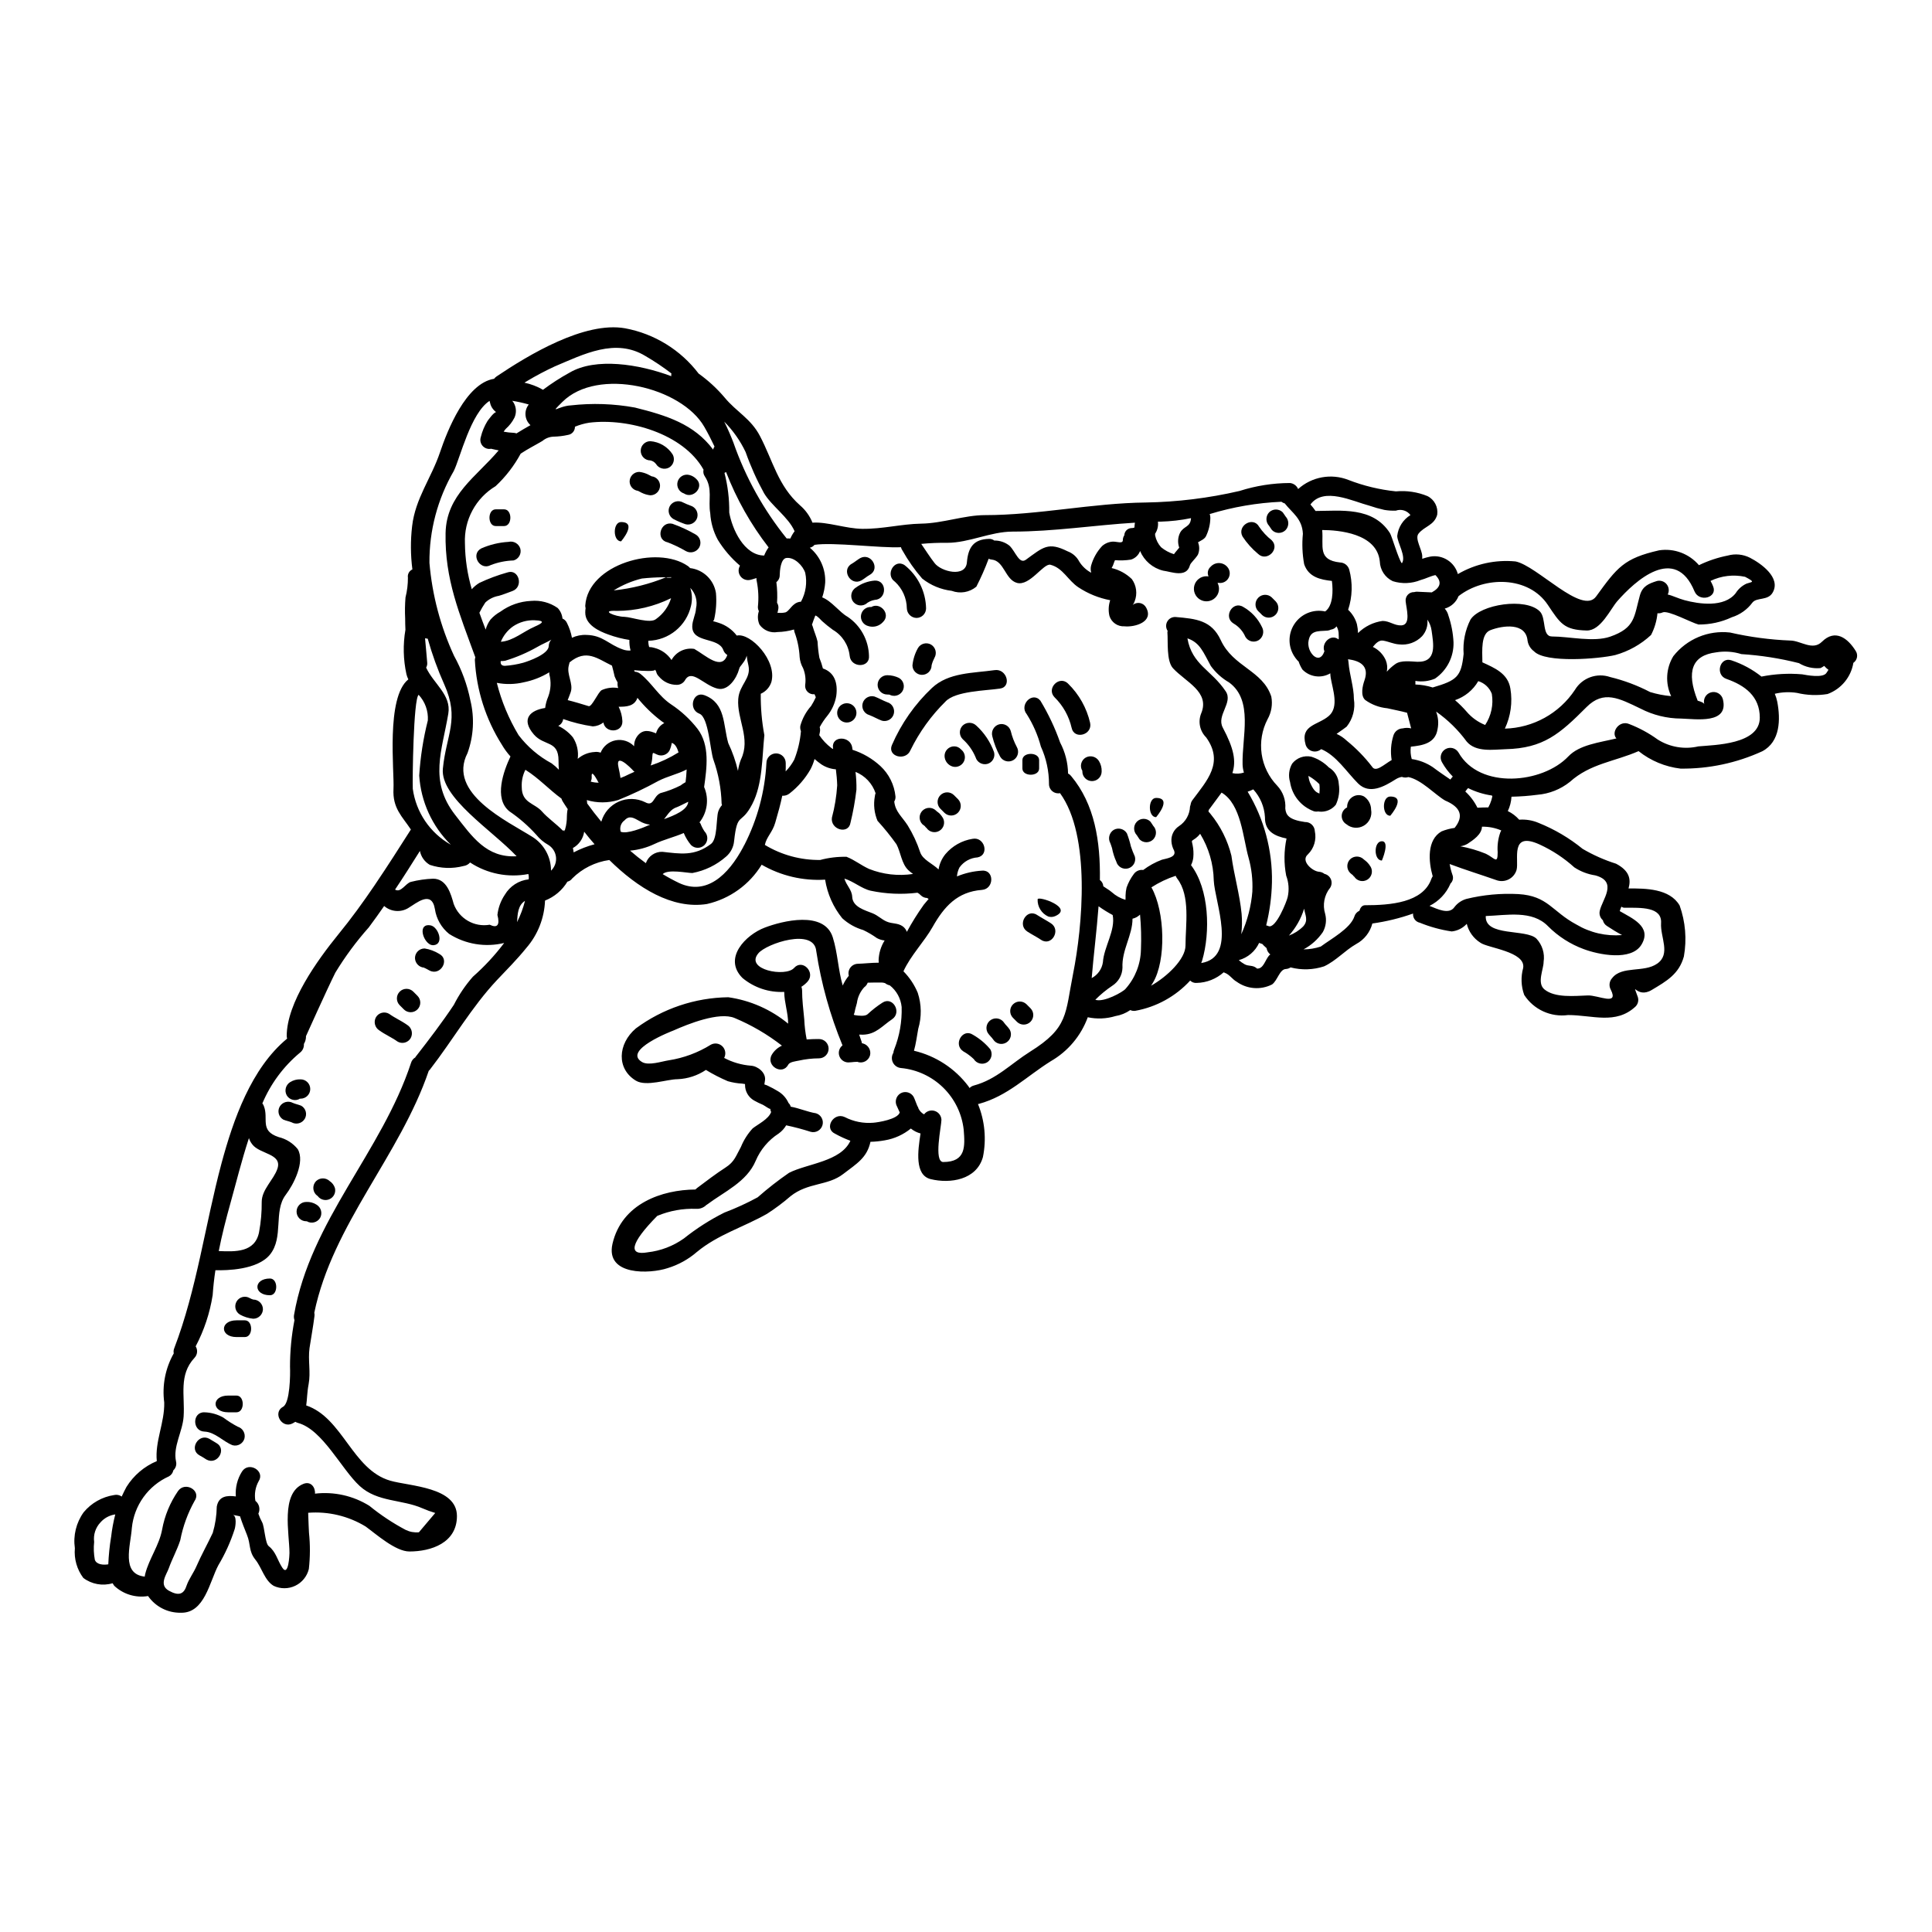 <?xml version="1.0" encoding="UTF-8"?>
<!-- Uploaded to: ICON Repo, www.svgrepo.com, Generator: ICON Repo Mixer Tools -->
<svg fill="#000000" width="800px" height="800px" version="1.1" viewBox="144 144 512 512" xmlns="http://www.w3.org/2000/svg">
 <g>
  <path d="m317.61 321.46c0 0.508-2.883 0.395-5.562 0.152 0.047 0.133 0.113 0.266 0.156 0.395h0.004c0.559 0.027 1.094 0.238 1.527 0.598 3.082 2.484 4.785 5.852 8.156 8.09l-0.004-0.004c2.664 1.766 5.019 3.953 6.981 6.473 3.277 4.328 2.461 10.258 1.727 15.422 0 0.02 0 0.02 0.023 0.02 1.324 3.102 0.848 6.68-1.242 9.328 0.066 0.113 0.199 0.199 0.27 0.336h-0.004c0.277 0.723 0.633 1.414 1.062 2.059 0.988 1 0.988 2.606 0 3.609-0.992 0.988-2.594 0.988-3.586 0-0.777-0.934-1.414-1.98-1.883-3.098 0.004-0.031-0.004-0.062-0.02-0.09-2.504 1.086-5.34 1.75-7.754 2.902-2.043 0.973-4.238 1.574-6.492 1.773 1.348 1.172 2.742 2.281 4.184 3.32v0.004c0.648-1.855 2.426-3.078 4.391-3.012 4.633 0.508 8.508 1.258 12.895-2.106 1.707-1.309 1.355-6.606 1.863-8.441h-0.004c0.207-0.684 0.562-1.312 1.043-1.84-0.062-0.141-0.102-0.289-0.113-0.445-0.109-3.918-0.832-7.801-2.141-11.496-0.906-2.418-1.262-11.324-3.742-12.277-3.059-1.148-1.727-6.07 1.352-4.894 5.629 2.125 4.894 7.777 6.297 12.699v-0.004c1.121 2.352 1.984 4.816 2.57 7.356 0.145-1.031 0.41-2.043 0.785-3.012 2.703-5.562-1.129-10.703-0.707-16.062 0.293-3.809 3.504-5.383 2.684-8.93v-0.004c-0.211-0.828-0.359-1.672-0.445-2.523-0.145 0.527-0.367 1.027-0.664 1.484-1.086 1.594-1.129 1.262-1.375 2.148-0.598 2.234-2.832 5.824-5.715 5.094-3.656-0.91-6.801-5.336-8.578-2.258h0.004c-0.449 0.789-1.289 1.273-2.195 1.262-1.844 0.016-3.598-0.809-4.766-2.238-0.359-0.348-0.605-0.793-0.703-1.281-0.102-0.164-0.195-0.336-0.277-0.508zm170.5-2.281c0.176 0.484-0.934-0.977-0.887-0.934v-0.004c-1.898-2.617-1.98-6.137-0.211-8.844 1.77-2.711 5.027-4.043 8.188-3.356l0.066-0.066c1.969-1.484 2.062-5.293 1.703-8.023-3.055-0.332-6.18-1-7.352-4.434v0.004c-0.488-2.66-0.602-5.375-0.336-8.066-0.195-4.012-2.754-5.453-4.805-8.043-0.32-0.09-0.621-0.238-0.887-0.445-6.449 0.285-12.836 1.379-19.008 3.262 0.117 0.309 0.18 0.641 0.176 0.977-0.02 1.711-0.426 3.398-1.18 4.934-0.426 0.789-1.398 1.133-2.086 1.574 0.43 1.062 0.414 2.254-0.043 3.305-0.789 1.238-1.906 2.102-2.106 2.789-0.93 3.414-4.918 1.703-7.113 1.418-2.742-0.676-5-2.606-6.094-5.207-0.406 1.094-1.297 1.938-2.414 2.281-1.398 0.219-2.82 0.27-4.231 0.152-0.312 0.598-0.426 1.312-0.789 1.887-0.047 0.086-0.066 0.109-0.113 0.195 2.023 0.473 3.875 1.484 5.363 2.93 1.227 1.703 1.512 3.91 0.754 5.867-0.113 0.363-0.293 0.703-0.531 1 0.543-0.465 1.273-0.652 1.973-0.512 0.703 0.145 1.297 0.602 1.617 1.242 2.016 3.746-2.992 5.188-5.738 4.922v-0.004c-1.812 0.117-3.469-1.02-4.012-2.754-0.32-1.379-0.25-2.82 0.203-4.164-3.008-0.566-5.871-1.727-8.422-3.414-2.793-1.84-4.059-5.117-7.422-5.984-1.84-0.441-5.477 5.742-8.863 4.809-3.148-0.867-3.371-5.871-6.715-6.18v0.004c-0.273-0.027-0.543-0.102-0.789-0.223-0.938 2.527-2.027 5-3.258 7.398-1.82 1.52-4.316 1.941-6.535 1.105-2.859-0.34-5.566-1.465-7.824-3.254-1.98-2.285-3.723-4.766-5.203-7.398-0.199-0.273-0.34-0.582-0.422-0.91-5.273 0.289-18.059-1.395-22.91-0.621-0.312 0.387-0.75 0.656-1.238 0.754 2.727 2.281 4.234 5.707 4.074 9.262-0.098 1.328-0.363 2.637-0.785 3.902 2.527 0.996 4.519 3.898 6.715 5.141v-0.004c3.453 2.328 5.566 6.184 5.672 10.348 0.289 3.273-4.805 3.254-5.117 0-0.305-2.871-1.961-5.43-4.457-6.891-0.992-0.715-1.949-1.484-2.856-2.305-0.375-0.355-1.18-1.352-1.789-1.484-0.316 0.789-0.621 1.617-0.891 2.438 0.094 0.172 0.172 0.359 0.223 0.555 0.375 1.312 0.953 2.57 1.258 3.902v-0.004c0.074 1.453 0.238 2.898 0.492 4.332 0.375 0.914 0.684 1.855 0.93 2.812 3.012 1.02 4.012 3.746 3.543 7.246-0.32 1.93-1.133 3.746-2.359 5.273-0.777 0.941-1.461 1.961-2.039 3.035 0.125 0.434 0.141 0.891 0.047 1.332-0.066 0.266-0.109 0.508-0.156 0.789l-0.004-0.004c0.867 1.301 1.949 2.445 3.195 3.391 0.145 0.121 0.309 0.219 0.484 0.285-0.023-0.109-0.023-0.219-0.047-0.332-0.395-3.258 4.695-3.215 5.117 0l0.066 0.531v0.004c2.742 0.883 5.258 2.352 7.379 4.297 2.281 2.113 3.707 4.992 4.008 8.09 0.031 0.465-0.082 0.93-0.328 1.324 0.309 2.727 1.949 3.856 3.543 6.297 1.395 2.262 2.519 4.676 3.348 7.199 0.703 1.969 3.254 2.949 4.848 4.5h0.004c0.238-1.496 0.871-2.906 1.836-4.078 1.828-2.156 4.367-3.586 7.16-4.031 3.188-0.641 4.562 4.273 1.352 4.918-1.926 0.125-3.695 1.109-4.812 2.68-0.375 0.734-0.598 1.539-0.66 2.363 2.113-0.883 4.359-1.398 6.644-1.527 3.281-0.27 3.258 4.828 0 5.098-6.559 0.488-10.055 4.434-13.094 9.812-2.125 3.789-5.902 7.668-7.731 11.766v-0.004c1.617 1.637 2.902 3.57 3.789 5.695 1.016 3.098 1.062 6.43 0.129 9.551-0.395 2.172-0.598 3.938-1.129 5.805 5.762 1.355 10.867 4.688 14.426 9.414 0.109 0.156 0.195 0.336 0.312 0.469h-0.004c0.309-0.324 0.699-0.555 1.133-0.664 6.008-1.617 9.793-5.758 14.91-8.973 10.215-6.379 9.262-9.988 11.387-20.629 2.484-12.449 4.766-36.582-3.457-47.879-0.719 0.148-1.465-0.035-2.031-0.5-0.57-0.465-0.898-1.16-0.895-1.895 0.008-3.43-0.723-6.824-2.148-9.949-0.805-3.031-2.066-5.922-3.742-8.574-2.082-2.504 1.508-6.137 3.613-3.59v0.004c2.117 3.5 3.871 7.211 5.227 11.074 1.336 2.539 2.059 5.356 2.106 8.223 0.309 0.152 0.578 0.371 0.789 0.641 6.297 7.516 7.797 17.375 7.644 27.582l-0.004 0.004c0.535 0.383 0.867 0.984 0.91 1.641v0.02c0.312 0.223 0.621 0.426 0.934 0.621 0.457 0.277 0.895 0.59 1.305 0.934 1.043 0.941 2.285 1.637 3.633 2.035 0.031-0.375 0.039-0.75 0.023-1.129 0.012-0.707 0.102-1.414 0.266-2.106 0.453-1.297 1.102-2.516 1.93-3.613 0.562-0.789 1.52-1.195 2.484-1.062 1.516-1.141 3.184-2.055 4.961-2.723 1.129-0.336 3.988-0.602 3.207-2.461-0.391-0.73-0.625-1.535-0.684-2.359-0.133-1.625 0.633-3.188 1.996-4.078 1.762-1.148 2.852-3.082 2.926-5.184 0.035-0.176 0.086-0.344 0.152-0.508 0.051-0.43 0.211-0.836 0.469-1.18 3.828-5.164 8.461-9.949 3.656-16.641v-0.004c-1.688-1.664-2.207-4.184-1.312-6.379 2.363-5.695-4.098-8.285-7.477-11.945-1.789-1.949-1.281-7.133-1.484-9.543v-0.004c0.012-0.121 0.031-0.238 0.066-0.355-0.504-0.75-0.539-1.723-0.086-2.504 0.453-0.785 1.312-1.238 2.215-1.172 5.43 0.465 9.504 0.867 11.941 6.113 3.301 7.16 11.125 8 13.402 14.98v-0.004c0.387 2.059 0.035 4.188-0.996 6.008-1.473 2.828-2.019 6.051-1.562 9.207s1.895 6.09 4.109 8.383c1.547 1.629 2.328 3.84 2.156 6.078 0.176 1.684 0.867 2.949 5.207 3.566h0.004c0.668-0.027 1.324 0.219 1.812 0.676 0.492 0.457 0.781 1.094 0.805 1.762 0.48 2.227-0.215 4.547-1.844 6.137-1.996 1.707 1.18 4.5 2.992 4.609 0.512 0.043 0.996 0.234 1.398 0.555 0.766 0.172 1.406 0.707 1.711 1.434 0.301 0.727 0.234 1.559-0.188 2.223-1.578 1.953-2.074 4.562-1.328 6.957 0.422 1.621 0.199 3.348-0.617 4.809-1.312 1.918-3.07 3.492-5.117 4.586 1.551-0.004 3.094-0.258 4.566-0.75 2.699-2.019 7.84-4.766 8.902-7.953v-0.004c0.203-0.684 0.699-1.246 1.352-1.531 0.219-0.82 0.707-1.461 1.484-1.461 6.648 0 15.352-0.645 17.57-6.981v0.004c0.086-0.246 0.203-0.477 0.355-0.688-1.129-3.938-1.574-9.641 2.328-11.898 1.117-0.453 2.285-0.766 3.477-0.93 2.481-3.082 1.645-5.5-2.504-7.246-2.637-1.508-6.25-5.512-9.75-6.227h0.004c-0.566 0.184-1.176 0.168-1.73-0.043-0.582 0.102-1.141 0.32-1.641 0.641-3.035 1.906-6.93 4.121-9.969 1.086-3.039-3.035-5.781-7.441-9.77-9.086-0.652 0.574-1.551 0.777-2.387 0.535-0.832-0.238-1.488-0.883-1.738-1.715-1.504-5.293 3.301-5.117 6.184-7.644 2.727-2.394 0.977-7.004 0.465-10.082v0.004c-0.059-0.391-0.098-0.785-0.109-1.184-2.398 1.41-5.445 0.996-7.379-0.996-0.453-0.707-0.812-1.469-1.062-2.269zm147.65-2.703v-0.004c0.715 1.047 0.445 2.473-0.598 3.188-0.621 3.789-3.242 6.949-6.848 8.266-2.699 0.441-5.453 0.336-8.109-0.305-1.953-0.301-3.945-0.219-5.867 0.238 0.293 0.684 0.512 1.398 0.66 2.129 0.867 4.609 0.844 10.566-3.988 13.113-6.789 3.109-14.184 4.676-21.648 4.59-4.066-0.48-7.918-2.082-11.121-4.633-6.359 2.789-12.809 3.277-18.211 8.156h-0.004c-2.461 1.965-5.457 3.152-8.598 3.41-2.277 0.301-4.57 0.469-6.867 0.512-0.074 1.32-0.406 2.613-0.973 3.809 1.145 0.551 2.172 1.328 3.012 2.285 1.773-0.137 3.555 0.16 5.184 0.863 4.203 1.691 8.121 4.004 11.633 6.867 2.797 1.637 5.769 2.957 8.863 3.934 3.609 1.906 3.965 4.141 3.301 6.559 4.473-0.023 10.898 0 13.535 4.5h0.004c1.543 4.328 1.934 8.984 1.129 13.512-1.281 4.676-4.586 6.539-8.555 8.906-4.055 2.418-5.34-2.945-3.633 1.906 0.258 0.883 0.012 1.836-0.641 2.481-5.25 4.852-11.367 2.238-17.883 2.238v0.004c-4.578 0.617-9.102-1.461-11.609-5.344-0.828-2.293-0.922-4.785-0.27-7.133 0.73-4.363-9.504-5.293-11.363-6.711-1.797-1.137-3.082-2.926-3.586-4.988-1.039 1.141-2.457 1.859-3.988 2.019-2.898-0.43-5.731-1.203-8.445-2.309-1.133-0.23-1.906-1.285-1.793-2.434-3.5 1.238-7.117 2.121-10.793 2.637-0.609 2.336-2.164 4.309-4.293 5.445-3.039 1.75-5.32 4.434-8.484 5.902l-0.004 0.004c-2.871 0.945-5.957 1.047-8.887 0.285-0.375 0.25-0.812 0.398-1.262 0.422-1.66 0.086-2.215 3.078-3.656 4.098-3.016 1.527-6.629 1.246-9.375-0.727-1.152-0.645-1.883-1.91-3.148-2.363-0.102-0.031-0.199-0.074-0.289-0.133-1.977 1.758-4.512 2.758-7.156 2.812-0.641 0.059-1.273-0.168-1.727-0.621-3.84 4.188-8.945 7.004-14.539 8.016-0.453 0.066-0.914 0-1.328-0.199-1.18 0.816-2.523 1.359-3.938 1.594-2.379 0.723-4.902 0.832-7.332 0.312-1.789 4.906-5.25 9.023-9.773 11.629-6.516 4.078-11.453 9.242-19.055 11.32-0.109 0.023-0.176 0.023-0.27 0.047h0.004c1.812 4.453 2.269 9.34 1.309 14.051-1.688 6.07-8.688 7.113-13.852 5.848-4.297-1.062-3.391-7.535-2.68-12.098-0.938-0.25-1.816-0.695-2.57-1.309-1.984 1.621-4.359 2.699-6.891 3.125-1.258 0.23-2.531 0.363-3.809 0.395-0.93 4.231-3.566 5.734-7.223 8.531-4.121 3.188-9.352 2.191-13.98 5.902-1.949 1.688-4.016 3.234-6.184 4.633-6.137 3.5-13.047 5.512-18.586 10.102v-0.004c-2.258 1.961-4.902 3.43-7.758 4.305-4.723 1.574-16.531 2.059-14.645-6.406 2.461-10.746 13.16-14.355 21.98-14.422l-0.004-0.004c0.137-0.141 0.285-0.273 0.445-0.391 2.484-1.863 4.965-3.766 7.578-5.453 2.394-1.531 2.754-3.148 4.055-5.453h-0.004c0.738-1.801 1.789-3.461 3.106-4.894 1.438-1.129 4.207-2.438 4.894-4.328h0.004c-0.148-0.281-0.227-0.594-0.227-0.91 0 0.332-1.418-0.75-1.969-1.02-0.809-0.336-1.598-0.723-2.359-1.152-1.473-0.852-2.375-2.426-2.363-4.121v-0.219c-0.219-0.043-0.465-0.066-0.703-0.109v-0.004c-1.305-0.066-2.602-0.285-3.859-0.645-2.004-0.855-3.945-1.852-5.805-2.988-2.219 1.492-4.805 2.344-7.477 2.457-2.859 0-8.309 2.039-11.074 0.395-5.207-3.148-4.809-9.773-0.023-13.848h-0.004c7.102-5.258 15.672-8.148 24.508-8.266 5.832 0.828 11.32 3.25 15.863 7 0-2.863-1.02-5.562-1.043-8.418-4.016 0.207-7.961-1.109-11.055-3.68-5.273-5.273 0.91-11.477 5.902-13.359 4.652-1.773 15.742-4.566 18.012 2.547 1.312 4.121 1.422 8.621 2.641 12.809 0.422-0.934 0.965-1.805 1.617-2.594-0.199-0.746-0.047-1.539 0.414-2.156 0.461-0.617 1.176-0.988 1.945-1.016 1.637-0.043 3.633-0.289 5.582-0.289-0.02-0.219-0.043-0.445-0.043-0.664v0.004c0.059-1.855 0.609-3.66 1.594-5.231-0.723-0.07-1.422-0.285-2.055-0.633-1.141-0.816-2.348-1.527-3.613-2.129-2.066-0.602-3.969-1.668-5.559-3.121-2.387-2.953-3.953-6.481-4.543-10.234-5.871 0.359-11.723-1.02-16.816-3.961-3.227 5.285-8.453 9.039-14.492 10.414-9.262 1.461-18.41-4.301-25.879-11.66-3.727 0.52-7.18 2.238-9.84 4.898-0.305 0.426-0.75 0.727-1.262 0.84-1.375 2.277-3.465 4.039-5.938 5.012-0.172 4.644-1.934 9.094-4.988 12.594-2.277 2.836-5.269 5.871-7.754 8.484-6.668 7.086-11.699 15.887-17.711 23.645v0.004c-0.102 0.141-0.223 0.266-0.355 0.371-7.668 22.535-25.477 40.684-30.336 64.121 0.074 0.301 0.09 0.609 0.043 0.91-0.352 2.832-0.883 5.629-1.309 8.461-0.441 3.172 0.359 6.383-0.238 9.574-0.422 2.172-0.395 4.016-0.641 5.629 9.703 3.277 12.203 17.016 22.266 19.941 5.141 1.488 17.68 1.641 17.68 9.375 0 7.133-6.867 9.391-12.594 9.391-3.68 0-8.797-4.586-11.609-6.625-4.566-2.777-9.895-4.047-15.223-3.633 0.043 2.215 0.219 5.055 0.219 5.34h0.004c0.328 3.176 0.312 6.379-0.043 9.551-0.473 1.945-1.789 3.578-3.594 4.445-1.805 0.867-3.902 0.879-5.719 0.031-2.414-1.418-3.148-4.828-4.848-6.934-1.863-2.328-1.18-4.012-2.258-6.625-0.621-1.551-1.285-3.188-1.82-4.875-0.641-0.129-1.281-0.266-1.969-0.375 1.18 0.176 0.789 2.969 0.555 3.766v-0.004c-1.074 3.348-2.527 6.559-4.328 9.574-2.332 4.359-3.637 12.762-9.949 12.594-3.453 0.07-6.711-1.59-8.684-4.426-3.254 0.547-6.574-0.465-8.973-2.727-0.156-0.215-0.297-0.434-0.422-0.664-2.664 0.793-5.547 0.27-7.762-1.406-1.691-2.262-2.488-5.062-2.238-7.875-0.484-3.356 0.348-6.769 2.328-9.523 2.035-2.461 4.906-4.086 8.066-4.566 0.695-0.168 1.43-0.023 2.016 0.395 0.395-0.844 0.789-1.684 1.262-2.547 1.91-3.059 4.719-5.449 8.043-6.844-0.531-5.25 2.086-10.129 1.969-15.555l-0.004-0.004c-0.59-4.488 0.297-9.047 2.527-12.988-0.094-0.438-0.055-0.891 0.109-1.305 6.008-15.664 8.176-32.746 12.562-49.121 3.102-11.477 7.844-25.125 17.371-32.992-0.059-0.215-0.098-0.438-0.109-0.66 0-8.863 8.133-20.121 13.668-26.945 3.481-4.25 6.582-8.555 9.551-12.918l0.004-0.004c0.082-0.152 0.18-0.301 0.289-0.438 3.188-4.699 6.246-9.504 9.395-14.445-2.262-3.438-4.894-5.609-4.609-10.793 0.266-4.5-2.062-24.215 3.938-29-0.223-0.438-0.391-0.898-0.508-1.375-0.848-3.871-0.938-7.867-0.266-11.77-0.047-0.996-0.07-1.992-0.07-2.988-0.094-1.859-0.062-3.727 0.09-5.582 0.434-1.711 0.648-3.465 0.641-5.231-0.148-0.914 0.336-1.812 1.184-2.195-0.492-3.801-0.516-7.648-0.07-11.453 0.848-7.387 5.082-12.707 7.406-19.629 1.93-5.715 6.848-18.234 14.312-19.434 0.191-0.246 0.426-0.461 0.684-0.641 8.441-5.672 23.285-14.645 34.035-12.742 7.762 1.441 14.711 5.719 19.492 12.004 2.551 1.828 4.867 3.961 6.894 6.356 3.148 3.809 6.934 5.562 9.348 10.172 3.481 6.648 4.766 13.184 10.629 18.391l-0.004-0.004c1.453 1.242 2.586 2.816 3.301 4.59 3.938-0.27 8.863 1.594 13.207 1.637 5.406 0.066 10.328-1.281 15.598-1.375 5.676-0.086 11.52-2.258 16.863-2.258 14.203 0 28.473-3.191 42.652-3.344h-0.004c8.371-0.141 16.703-1.164 24.859-3.059 4.328-1.383 8.84-2.094 13.383-2.106 0.953 0.102 1.773 0.711 2.148 1.594 3.621-3.262 8.777-4.195 13.316-2.414 4.043 1.566 8.281 2.59 12.594 3.035 2.844-0.262 5.707 0.164 8.352 1.246 1.84 0.914 2.887 2.906 2.594 4.938-0.789 2.859-3.371 3.012-4.965 5.031-1.039 1.328 0.996 4.273 0.996 5.981v0.668h0.004c0.695-0.242 1.406-0.434 2.129-0.578 3.266-0.578 6.434 1.43 7.309 4.633 4.617-2.695 9.961-3.867 15.281-3.352 5.734 1.133 17.676 14.359 21.355 9.285 5.582-7.688 7.332-10.105 16.703-12.23 3.961-0.598 7.949 0.891 10.551 3.938 2.426-1.176 4.996-2.031 7.641-2.551 1.961-0.547 4.055-0.34 5.871 0.578 2.887 1.484 8.332 5.293 6.008 9.262-1.262 2.172-4.207 1.18-5.336 2.613h-0.004c-1.363 1.848-3.281 3.215-5.477 3.902-2.758 1.289-5.769 1.945-8.816 1.922-1.75-0.418-8.066-3.852-9.504-3.211-0.43 0.203-0.902 0.277-1.375 0.223-0.191 2.012-0.77 3.969-1.703 5.762-2.691 2.504-5.945 4.328-9.484 5.316-4.254 1.02-18.5 2.195-21.535-0.996-0.922-0.672-1.535-1.688-1.707-2.812-0.445-4.875-6.559-4.055-9.84-2.789-2.551 0.973-2.172 5.316-2.129 8.531 3.234 1.484 6.801 2.949 7.422 6.981v-0.008c0.598 3.598 0.086 7.293-1.465 10.594 7.492-0.195 14.422-4.027 18.566-10.273 1.922-3.199 5.82-4.613 9.348-3.394 3.672 0.891 7.219 2.223 10.57 3.969 1.816 0.559 3.688 0.922 5.582 1.086-1.594-3.402-1.379-7.379 0.574-10.59 3.582-4.555 9.27-6.93 15.027-6.269 5.238 1.199 10.578 1.91 15.949 2.125 2.754 0 5.902 2.793 8.395 0.336 3.508-3.5 6.832-1 8.945 2.391zm-7.711 5.828v-0.004c0.156-0.27 0.328-0.535 0.512-0.785-0.414-0.309-0.793-0.656-1.129-1.043-0.309 0.223-0.633 0.414-0.977 0.578-1.996 0.191-4.004-0.27-5.719-1.312-4.996-1.266-10.102-2.066-15.246-2.391-2.16-0.68-4.453-0.84-6.691-0.465-6.383 0.789-8 5.051-4.898 12.809 0.977 0.266 1.66 0.574 1.75 0.93v-0.004c-0.371-1.355 0.426-2.762 1.785-3.133 1.359-0.375 2.762 0.426 3.137 1.785 1.684 6.711-7.16 5.273-11.055 5.16h-0.004c-3.758-0.016-7.457-0.926-10.789-2.656-5.629-2.703-9.727-4.945-14.27-0.395-7.113 7.137-11.414 10.926-21.473 11.168-3.231 0.09-7.871 0.891-10.324-2.059v-0.004c-2.246-3.059-4.977-5.731-8.082-7.91 0.578 1.48 0.715 3.098 0.395 4.656-0.578 3.809-4.035 4.328-7.086 4.652-0.145 1.098-0.062 2.215 0.242 3.277 2 0.289 3.91 1.023 5.586 2.152 1.551 1.18 3.121 2.215 4.648 3.277 0.199-0.289 0.426-0.531 0.645-0.789-1.121-1.125-2.082-2.398-2.859-3.785-0.711-1.211-0.305-2.769 0.91-3.481 1.211-0.707 2.769-0.301 3.477 0.91 5.562 9.812 22.246 8.242 29.09 1.02 2.949-3.106 8.242-3.68 12.742-4.766-1.527-1.68 0.789-4.941 3.414-3.809 2.676 1.035 5.207 2.41 7.531 4.094 3.203 2.027 7.082 2.68 10.77 1.82 4.273-0.395 16.285-0.488 16.285-7.602 0-5.648-3.902-8.555-8.84-10.281-3.082-1.062-1.77-5.981 1.352-4.918l-0.004 0.004c2.879 0.957 5.562 2.41 7.938 4.297 3.543-0.707 7.168-0.91 10.77-0.598 1.176 0.211 5.602 1.078 6.469-0.406zm-21.18-23.645c1.504-0.508 2.434-0.309-0.395-1.793v-0.004c-3.09-0.668-6.316-0.285-9.168 1.086 0.262 0.457 0.492 0.93 0.684 1.422 1.262 3.031-3.676 4.328-4.922 1.352-5.16-12.496-15.742-2.793-20.469 2.59-1.816 2.086-4.387 7.844-8.09 7.777-6.07-0.133-7.043-1.906-10.324-6.801-5.074-7.625-16.727-7.711-23.664-2.301l0.004-0.004c-0.629 1.613-1.984 2.836-3.656 3.301 0.473 0.523 0.809 1.156 0.977 1.84 0.777 2.285 1.234 4.672 1.352 7.086 0.105 3.84-1.746 7.469-4.918 9.637-1.637 0.688-3.434 0.895-5.184 0.598v0.953c1.559 0.051 3.102 0.316 4.586 0.789 6.402-1.887 7.559-2.812 8.195-8.887-0.234-3.144 0.395-6.293 1.816-9.105 2.613-4.078 14.668-5.902 18.371-2.172 1.77 1.75 0.508 6.648 3.234 6.648 4.586 0 11.02 1.574 15.418 0.047 6.672-2.328 6.297-5.273 7.871-10.926 0.688-2.457 2.301-3.121 4.477-3.809v-0.004c0.961-0.258 1.98 0.07 2.609 0.84 0.629 0.773 0.742 1.84 0.293 2.727 1.355 0.312 2.68 1.02 4.457 1.508 3.789 1.02 10.5 2.039 13.559-1.863h-0.004c0.691-1.109 1.699-1.992 2.891-2.535zm-23.711 100.73c3.699-2.574 0.82-6.984 1.043-10.727 0.289-4.387-5.297-4.102-9.727-4.102-0.285-0.004-0.562-0.105-0.785-0.289-0.168 0.387-0.312 0.781-0.441 1.18 3.231 1.887 8.574 4.102 5.801 8.82-2.68 4.586-11.562 2.68-15.332 1.258l0.004 0.004c-3.551-1.305-6.777-3.367-9.449-6.047-4.234-4.387-11.02-2.906-16.531-2.727-0.289 5.566 10.766 3.324 13.449 6.008 1.535 1.648 2.231 3.91 1.883 6.133 0.023 1.91-1.84 5.586 0.199 7.289 2.812 2.328 8.043 1.73 11.5 1.617 2.789-0.109 8.328 2.883 6.094-1.551v0.004c-0.547-1.004-0.391-2.246 0.395-3.078 2.57-3.289 8.441-1.359 11.898-3.797zm-21.387-10.375c3.644 2.168 7.875 3.144 12.098 2.793-1.375-0.734-2.715-1.543-4.012-2.414-0.551-0.344-0.941-0.895-1.086-1.531-0.707-0.605-1.023-1.551-0.82-2.461 0.602-2.969 4.945-7.754-1.18-9.414h-0.004c-1.984-0.297-3.883-1.023-5.559-2.129-2.719-2.461-5.797-4.492-9.129-6.027-8.09-3.719-5.449 4.125-6.18 6.738-0.336 1.102-1.113 2.012-2.148 2.512-1.035 0.504-2.234 0.547-3.305 0.125-4.188-1.465-8.219-2.703-12.277-4.231h0.004c0.164 0.965 0.406 1.914 0.73 2.836 0.336 0.82 0.125 1.762-0.531 2.359-0.016 0.027-0.023 0.059-0.023 0.094-1.094 2.523-3.047 4.578-5.512 5.805 2.148 0.863 5.164 2.363 6.582 0.355v-0.004c0.797-1.059 1.918-1.828 3.191-2.195 4.504-1.098 9.148-1.531 13.777-1.281 7.856 0.473 8.875 4.594 15.383 8.07zm-20.184-24.402c0.074-0.184 0.164-0.363 0.266-0.535-1.613-0.695-3.359-1.031-5.117-0.992-0.043 2.059-2.363 3.562-3.832 4.539-0.586 0.336-1.234 0.555-1.906 0.645 2.305 0.426 4.562 1.086 6.734 1.969 2.363 1.109 3.168 2.992 3.168-0.395-0.137-1.777 0.102-3.562 0.695-5.242zm-4.012-28.473c1.617-2.43 2.25-5.387 1.773-8.266-0.609-1.617-1.934-2.859-3.59-3.367-1.375 2.371-3.562 4.16-6.156 5.043 1.098 0.934 2.117 1.949 3.059 3.035 1.328 1.562 3.019 2.781 4.922 3.543zm1.906 18.832c-0.027-0.023-0.051-0.055-0.07-0.086-0.023-0.023-0.023-0.047-0.043-0.066-2.195-0.316-4.328-0.98-6.316-1.969-0.262 0.289-0.504 0.594-0.727 0.91 1.328 1.219 2.418 2.676 3.211 4.293 0.887-0.043 1.863-0.086 2.883-0.086 0.336-0.613 0.613-1.258 0.816-1.926 0.066-0.199 0.223-0.863 0.223-0.863h0.004c-0.008-0.074 0-0.148 0.027-0.219zm-16.035-53.984c2.363-1.309 2.707-2.832 0.957-4.586-1.355 0.289-2.551 0.953-3.902 1.309-2.356 0.961-4.973 1.07-7.398 0.309-2.039-0.961-3.363-2.981-3.438-5.231-0.75-7.477-10.945-8.309-15.266-8.328 0.395 4.273-1.312 7.953 4.723 8.598 1.137 0.027 2.125 0.793 2.438 1.883 0.953 3.504 0.852 7.211-0.285 10.656 1.105 1.035 1.91 2.352 2.324 3.809 0.176 0.777 0.273 1.566 0.293 2.363 1.762-1.75 4.047-2.879 6.508-3.215 1.863 0 3.106 1.262 4.969 1.18 2.656-0.133 1.309-4.543 1.148-6.379-0.074-0.637 0.133-1.273 0.566-1.742 0.434-0.473 1.055-0.727 1.695-0.699 0.215-0.059 0.438-0.098 0.664-0.109 1.344 0.074 2.676 0.141 4.004 0.184zm-3.852 18.391c5.363 0.176 4.254-4.894 3.789-8.309l-0.004-0.004c-0.137-1.023-0.52-2.004-1.109-2.856 0.184 1.594-0.328 3.191-1.395 4.387-1.59 1.652-3.863 2.457-6.137 2.172-1.484-0.109-2.723-0.75-4.164-0.992-1.129-0.203-2.016 0.75-2.754 1.66h-0.004c1.52 0.723 2.731 1.965 3.414 3.5 0.406 0.973 0.508 2.047 0.285 3.078 0.668-0.758 1.418-1.434 2.242-2.016 1.488-1.105 4.148-0.684 5.832-0.621zm-1.621 17.652c-0.355-1.395-0.707-2.754-1.086-4.144-1.727-0.465-3.477-0.789-5.203-1.18v-0.004c-2.117-0.195-4.144-0.949-5.875-2.188-1.352-1.18-0.688-3.856-0.199-5.231 1.328-3.856-1.219-5.164-4.363-5.582 0.043 0.289 0.109 0.574 0.133 0.906 0.242 3.148 1.418 6.496 1.418 9.641 0.422 2.594-0.27 5.25-1.906 7.309-0.047 0.047-1.309 1-2.68 1.93 0.996 0.445 1.91 1.062 2.703 1.816 2.492 2.019 4.734 4.324 6.691 6.867 0.973 1.641 3.188-0.598 5.203-1.75-0.359-2.18-0.199-4.41 0.469-6.516 0.332-1.086 1.324-1.84 2.461-1.875 0.734-0.18 1.5-0.18 2.234 0zm-0.176-56.52v-0.004c-0.891-1.203-2.469-1.684-3.879-1.18-1.023 0.043-2.047-0.023-3.059-0.199-1.332-0.293-2.644-0.664-3.934-1.109-4.473-1.18-12.137-5.055-15.637-0.332l-0.004 0.004c0.488 0.547 0.938 1.121 1.352 1.723 6.625-0.02 15.195-1.215 19.719 5.871 0.512 0.824 2.281 6.957 3.148 8 1.262-1.707-1.219-5.543-1.219-7.269v0.004c0.254-2.285 1.547-4.324 3.512-5.527zm-19.031 32.902c0.031-0.395 0.031-0.789 0-1.18 0.027-0.785-0.164-1.559-0.555-2.238-0.121 0.145-0.25 0.277-0.395 0.395-0.32 0.25-0.703 0.41-1.105 0.465-0.285 0.145-0.594 0.234-0.91 0.266-2.754 0.176-4.723-0.086-5.074 3.125-0.07 1.293 0.41 2.559 1.328 3.477 0.957 0.887 2.195 0.953 2.93-1.109-0.887-2.215 1.746-4.723 3.699-3.191zm-9.395 76.09c1.441-1.641 0.484-2.992 0.242-4.699-0.812 2.641-2.191 5.078-4.035 7.137 1.422-0.535 2.715-1.363 3.793-2.438zm-4.121-7.777c0.426-1.887 0.289-3.859-0.395-5.672-0.625-3.254-0.594-6.598 0.09-9.84-3.059-0.621-5.781-1.867-5.715-5.609-0.141-2.758-1.238-5.379-3.102-7.418-0.477 0.25-0.973 0.457-1.484 0.617 4.367 7.25 6.598 15.586 6.438 24.047-0.09 3.84-0.602 7.66-1.527 11.387 0.195 0.031 0.391 0.094 0.574 0.176 1.953 0.91 4.918-6.625 5.121-7.688zm-4.957 15.523c0.09-0.133 0.246-0.195 0.359-0.309v0.004c-0.535-0.418-0.891-1.02-1-1.691-0.051-0.043-0.102-0.09-0.152-0.129-0.219-0.199-0.445-0.395-0.645-0.598-0.109-0.113-0.195-0.223-0.289-0.336-0.289-0.086-0.574-0.195-0.887-0.312v0.004c-1.031 2.242-3.004 3.914-5.383 4.566 0.484 0.422 1.012 0.793 1.574 1.109 1.043 0.551 2.016 0.176 3.035 0.93h-0.004c0.082 0.059 0.156 0.125 0.227 0.199 1.691 0.074 2.094-2.141 3.164-3.438zm-4.41-17.082h0.004c0.141-3.012-0.203-6.027-1.02-8.93-1.461-5.16-1.93-14.133-7.133-17.191-0.953 1.332-2.086 2.789-3.344 4.523l-0.066 0.066h-0.004c-0.004 0.137-0.02 0.277-0.047 0.414 0.008 0.023 0.008 0.047 0 0.066 0.191 0.164 0.363 0.352 0.512 0.559 2.652 3.234 4.547 7.023 5.551 11.086 0.688 5.141 2.215 10.301 2.703 15.398 0.16 1.809 0.129 3.625-0.09 5.426 1.637-3.602 2.633-7.465 2.949-11.41zm-2.234-31.441c-0.215-0.703-0.336-1.434-0.352-2.168-0.176-7.336 2.926-16.973-3.59-21.715-1.895-1.094-3.535-2.574-4.82-4.344-2.039-3.723-2.883-6.203-6.207-7.332 1.219 7.023 6.359 8.352 10.152 14.047 2.016 3.012-2.504 6.336-0.789 9.594 2.973 5.582 3.59 8.883 2.551 12.074 1.02 0.227 2.078 0.176 3.066-0.148zm-11.312 50.492c9.664-1.574 3.609-16.062 3.32-21.91h0.004c-0.09-4.363-1.336-8.621-3.609-12.344-0.332 0.434-0.719 0.82-1.152 1.152-1.262 0.953-1.129 0.395-0.84 1.844 0.223 1.082 0.281 2.195 0.176 3.297-0.078 0.703-0.281 1.387-0.602 2.016 4.828 6.359 5.164 17.746 2.949 25.281-0.066 0.23-0.18 0.457-0.246 0.664zm-5.606-114.03c0.996-1.863 2.754-1.398 2.902-3.879v0.004c-2.664 0.547-5.367 0.855-8.086 0.93h-0.688c0.148 1.125-0.117 2.269-0.75 3.215 0.02 0.266 0.02 0.465 0.02 0.465 0.238 1.156 0.781 2.227 1.574 3.102 1.008 0.828 2.164 1.453 3.41 1.84 0.395-0.578 0.887-1.086 1.398-1.73-0.465-1.289-0.387-2.715 0.219-3.945zm1.441 109.39c0-5.512 1.352-13.184-2.215-17.77-0.16-0.219-0.293-0.457-0.395-0.711-2.262 0.738-4.422 1.766-6.422 3.059 3.613 6.379 3.938 19.434 0.395 25.281-0.156 0.27-0.336 0.508-0.492 0.789 4.301-2.43 9.129-7.059 9.129-10.648zm-11.809 1.109c0.125-3.106 0.047-6.215-0.238-9.309-0.551 0.539-1.242 0.918-1.996 1.086 0 4.434-2.883 8.309-2.66 12.988-0.047 1.938-1.051 3.723-2.68 4.766-1.625 1.09-3.141 2.34-4.519 3.727 2.238 0.789 7.375-2.086 8.023-2.906h-0.004c2.547-2.859 3.992-6.535 4.07-10.363zm-1.723-111.89v0.004c0.02-0.43 0.062-0.859 0.129-1.285-10.789 0.66-21.516 2.363-32.414 2.363-5.871 0-11.5 2.973-17.352 2.973h0.004c-2.293-0.031-4.586 0.062-6.867 0.285 1.18 1.703 2.281 3.477 3.543 5.094 1.703 2.258 8.199 3.902 8.555-0.176 0.332-3.938 1.727-6.16 5.871-6.246l-0.004-0.004c0.504-0.016 0.996 0.141 1.395 0.441 1.473-0.023 2.91 0.469 4.055 1.398 1.598 1.574 2.551 4.988 4.328 3.68 4.609-3.344 5.902-4.785 11.055-2.215h0.004c1.328 0.496 2.426 1.465 3.078 2.723 0.777 1.246 1.871 2.262 3.168 2.949-0.184-0.629-0.195-1.297-0.023-1.93 0.547-1.918 1.543-3.68 2.902-5.141 0.797-0.715 1.816-1.129 2.883-1.18 1.18 0 2.613 0.641 2.613-0.395 0-0.457 0.137-0.902 0.395-1.281 0.031-1.016 0.824-1.84 1.832-1.906 0.293 0.012 0.578-0.039 0.848-0.148zm-8.359 115.22c0.27-4.102 3.394-8.465 2.594-12.52v-0.004c-1.297-0.691-2.547-1.469-3.742-2.324-0.492 6.559-1.332 13.074-1.82 19.035 1.602-0.844 2.703-2.398 2.969-4.188zm-42.297 52.93c6.027-0.023 5.758-4.121 5.406-8.578v0.004c-0.469-4.211-2.375-8.133-5.391-11.105-3.019-2.973-6.965-4.816-11.184-5.227-0.922-0.066-1.746-0.609-2.168-1.434-0.422-0.824-0.379-1.812 0.109-2.598 0.023-0.312 0.098-0.621 0.223-0.91 1.414-3.57 2.082-7.391 1.969-11.23-0.223-2.266-1.359-4.34-3.148-5.738-0.461-0.098-0.895-0.301-1.262-0.598-0.316-0.098-0.645-0.152-0.977-0.156-1.18 0-2.394 0-3.613 0.043-0.172 0.496-0.496 0.922-0.93 1.223-1.051 1.156-1.727 2.609-1.926 4.164-0.176 0.73-0.445 1.508-0.574 2.258-0.133 0.867-0.555 0.844 0.152 0.977 0.844 0.133 2.617 0.355 3.258-0.266 1.207-1.125 2.508-2.144 3.898-3.039 2.754-1.84 5.297 2.57 2.574 4.387-2.66 1.793-4.277 3.988-7.691 4.078-0.332 0-0.664 0-1.02-0.023 0.223 0.641 0.445 1.309 0.664 1.93 0.023 0.133 0.043 0.242 0.066 0.355 0.133 0.043 0.242 0.043 0.355 0.086 1.344 0.402 2.133 1.789 1.793 3.148-0.387 1.355-1.789 2.144-3.148 1.773-0.113-0.043-0.156-0.066-0.156-0.09-0.066-0.004-0.133 0.004-0.195 0.023-0.219-0.004-0.434 0.004-0.648 0.023-0.551 0.066-1.105 0.109-1.637 0.129-1.07-0.016-2.016-0.707-2.356-1.723-0.34-1.02 0-2.141 0.848-2.797-3.309-8.02-5.644-16.41-6.957-24.988-0.555-6.25-13.184-1.996-15.332 0.574-3.723 4.363 7.223 6.402 9.445 3.902 2.223-2.504 5.762 1.152 3.59 3.609-0.477 0.531-1.027 0.992-1.637 1.371 0.105 0.285 0.168 0.582 0.18 0.887 0 2.637 0.332 5.141 0.574 7.758 0.078 1.785 0.293 3.562 0.641 5.312 1.18-0.086 2.328-0.109 3.254-0.109 1.414 0 2.559 1.145 2.559 2.559 0 1.414-1.145 2.559-2.559 2.559-1.789 0.012-3.57 0.211-5.316 0.598-0.789 0.176-2.414 0.312-2.832 1.086-1.531 2.926-5.938 0.332-4.387-2.57h-0.004c0.629-1.09 1.582-1.957 2.727-2.481-3.832-2.981-8.043-5.441-12.52-7.316-4.117-1.75-12.492 1.637-16.262 3.32-0.242 0.09-13.559 5.188-8.305 8.332 1.746 1.039 5.203-0.156 7.066-0.445l-0.004 0.004c3.981-0.617 7.797-2.031 11.215-4.164 1.008-0.531 2.246-0.34 3.051 0.469 0.801 0.809 0.984 2.047 0.449 3.055 2.203 1.168 4.625 1.867 7.109 2.059 1.793 0.113 3.969 1.82 3.723 3.812-0.18 1.703-0.488 0.863 0.84 1.551 0.875 0.414 1.727 0.871 2.551 1.375 1.254 0.723 2.246 1.828 2.84 3.148 0.285 0.262 0.484 0.602 0.574 0.977 2.281 0.395 4.383 1.375 6.691 1.746 1.336 0.398 2.106 1.793 1.73 3.137-0.375 1.34-1.758 2.137-3.106 1.785-2.141-0.688-4.316-1.266-6.516-1.73-0.504 0.859-1.184 1.598-1.992 2.176-2.715 1.746-4.836 4.273-6.094 7.246-2.363 5.582-8.285 8.133-12.961 11.633-0.043 0.023-0.066 0.023-0.086 0.043l-0.004-0.004c-0.703 0.715-1.68 1.094-2.684 1.039-3.543-0.137-7.07 0.5-10.344 1.867-7.246 7.352-7.734 10.566-2.57 9.66v-0.004c3.473-0.387 6.789-1.652 9.637-3.68 3.316-2.648 6.906-4.941 10.703-6.844 3.035-1.148 5.988-2.504 8.84-4.055 2.641-2.324 5.414-4.492 8.309-6.488 4.894-2.484 13.719-2.949 16.262-8.488v-0.004c-1.402-0.523-2.766-1.152-4.078-1.879-2.992-1.398-0.395-5.781 2.57-4.41 2.336 1.207 4.961 1.727 7.578 1.508 1.242-0.09 6.496-0.91 7.004-2.727-0.242-0.508-0.465-1.043-0.707-1.574h-0.004c-0.688-1.215-0.285-2.758 0.91-3.481 1.211-0.707 2.769-0.301 3.481 0.91 0.355 0.703 0.617 1.574 0.973 2.394v-0.004c0.164 0.238 0.281 0.508 0.352 0.789 0.156 0.281 0.344 0.547 0.555 0.785 0.258 0.277 0.559 0.512 0.891 0.691 0.648-0.871 1.777-1.234 2.812-0.91s1.754 1.266 1.793 2.348c0 1.621-2.125 11.191 0.488 11.191zm-3.879-69.727c-0.141-0.062-0.273-0.145-0.391-0.242-0.645-0.012-1.258-0.273-1.707-0.734-0.246-0.27-0.539-0.492-0.863-0.664-4.137 0.512-8.328 0.332-12.406-0.531-2.363-0.531-4.543-2.481-6.957-3.211 0.512 1.816 1.969 2.902 2.062 4.809 0.109 2.754 3.457 3.59 5.453 4.406 1.352 0.555 2.363 1.598 3.633 2.152 1.484 0.664 2.926 0.332 4.273 1.258h-0.004c0.523 0.367 0.918 0.887 1.133 1.488 1.344-2.496 2.844-4.898 4.496-7.203 0.438-0.531 0.859-1.02 1.277-1.527zm-4.144-6.613c-0.441-0.309-0.863-0.648-1.262-1.02-1.789-1.723-1.992-4.723-3.121-6.844-1.551-2.176-3.231-4.254-5.031-6.227-0.855-2.035-1.102-4.273-0.707-6.445 0.027-0.297 0.094-0.586 0.199-0.863-0.855-2.574-2.805-4.641-5.32-5.652 0.195 1.566 0.277 3.144 0.246 4.723-0.344 2.945-0.871 5.867-1.574 8.75-0.512 3.234-5.406 1.844-4.922-1.375h0.004c0.746-2.793 1.211-5.66 1.395-8.547-0.043-1.422-0.176-2.836-0.352-4.231-1.387-0.102-2.723-0.559-3.879-1.332-0.613-0.434-1.207-0.898-1.773-1.398-0.258 0.938-0.613 1.844-1.062 2.707-1.414 2.484-3.305 4.668-5.562 6.422-0.543 0.441-1.23 0.656-1.93 0.602-0.465 2.254-1.086 4.496-1.859 7.133-0.73 2.57-2.332 3.789-2.754 5.902 4.422 2.672 9.504 4.051 14.668 3.988 2.273-0.609 4.625-0.891 6.977-0.84 2.281 0.91 3.656 2.148 5.965 3.215 3.699 1.469 7.723 1.93 11.656 1.332zm-25.762-46.836c-0.109-0.27-0.219-0.531-0.336-0.789-0.672 0.082-1.344-0.148-1.828-0.621s-0.723-1.141-0.656-1.816c0.223-1.512 0.031-3.062-0.551-4.477-0.512-0.898-0.824-1.895-0.914-2.926-0.117-2.293-0.586-4.559-1.391-6.711-0.051-0.195-0.082-0.395-0.094-0.598h-0.043c-1.406 0.41-2.863 0.633-4.328 0.664-1.84 0.324-3.703-0.441-4.785-1.969-0.5-1.125-0.559-2.402-0.16-3.566-0.184-0.355-0.273-0.75-0.262-1.152 0.238-2.238 0.141-4.5-0.289-6.715-0.082-0.293-0.113-0.602-0.09-0.906-0.508 0.176-1.02 0.312-1.551 0.465v-0.004c-0.996 0.27-2.055-0.094-2.672-0.918-0.621-0.824-0.676-1.941-0.141-2.824-2.305-1.961-4.285-4.269-5.875-6.844-1.18-2.172-1.867-4.582-2.012-7.051-0.602-3.453 0.727-6.492-1.422-9.746h0.004c-0.375-0.523-0.504-1.188-0.355-1.816l-0.023-0.02c-5.359-9.527-19.898-13.699-30.289-12.41-1.293 0.203-2.555 0.562-3.766 1.062 0.023 1.082-0.766 2.016-1.84 2.172-1.27 0.285-2.57 0.441-3.875 0.465-1.066 0.047-2.086 0.445-2.902 1.133-1.93 1.148-3.902 2.125-5.762 3.367-1.734 3.215-3.977 6.125-6.648 8.617-2.59 1.555-4.715 3.777-6.144 6.438-1.434 2.66-2.117 5.656-1.984 8.676 0.039 4.129 0.652 8.238 1.816 12.199 0.582-0.66 1.262-1.227 2.016-1.68 2.379-1.121 4.848-2.043 7.379-2.754 3.098-1.105 4.434 3.832 1.352 4.922-1.219 0.422-2.363 0.93-3.59 1.262-1.336 0.227-2.578 0.84-3.566 1.77-0.582 0.875-1.109 1.785-1.574 2.723 0.523 1.465 1.078 2.949 1.66 4.457 0.254-0.961 0.691-1.863 1.285-2.66 0.754-0.844 1.645-1.555 2.637-2.102 2.359-1.719 5.172-2.707 8.086-2.84 2.512-0.234 5.023 0.43 7.086 1.883 0.719 0.766 1.164 1.75 1.266 2.793 0.523 0.223 0.945 0.637 1.18 1.156 0.629 1.238 1.078 2.566 1.328 3.934 1.207-0.559 2.527-0.82 3.856-0.754 4.387 0.109 5.762 2.504 9.641 3.856 0.648 0.238 1.348 0.332 2.039 0.27-0.246-0.91-0.352-1.855-0.312-2.797-1.879-0.289-3.727-0.762-5.512-1.414-2.527-0.887-6.184-2.594-6.184-5.828v-0.004c-0.004-0.395 0.027-0.789 0.09-1.18-0.066-0.223-0.098-0.453-0.09-0.684 0.707-10.945 19.035-16.137 27.188-10.48v-0.004c0.219 0.164 0.422 0.352 0.598 0.555 3.508 0.418 6.305 3.117 6.848 6.606 0.203 2.328 0.043 4.676-0.469 6.957-0.047 0.199-0.156 0.379-0.309 0.512 0.395 0.086 0.867 0.219 1.484 0.422 1.914 0.605 3.594 1.789 4.809 3.387 3.633-0.844 10.727 6.625 9.176 12.297-0.449 1.395-1.473 2.535-2.816 3.125-0.039 3.676 0.277 7.352 0.953 10.965-0.621 5.938-0.445 12.961-3.211 18.281-2.996 5.777-3.938 1.789-4.809 9.793v0.004c-0.145 1.586-0.898 3.055-2.106 4.094-2.539 2.238-5.629 3.746-8.953 4.367-1.441 0-6.445-1.105-7.871 0.289v-0.004c1.414 0.863 2.871 1.648 4.363 2.363 7.203 3.344 12.988-2.039 16.973-9.504 0.078-0.207 0.184-0.402 0.312-0.578 3.453-6.746 5.449-14.145 5.848-21.715 0-1.41 1.145-2.555 2.559-2.555 1.414 0 2.559 1.145 2.559 2.555 0.02 0.789 0 1.508-0.023 2.215v0.004c0.906-0.93 1.672-1.98 2.285-3.125 0.949-2.414 1.547-4.949 1.77-7.535-0.191-0.465-0.242-0.973-0.152-1.465 0.539-1.938 1.52-3.723 2.856-5.227 0.469-0.738 0.879-1.508 1.238-2.305zm-3.938-25.305c1.285-2.336 1.688-5.059 1.133-7.664-0.602-1.887-2.863-4.191-4.969-3.938-1.551 0.156-1.77 3.504-1.789 4.523 0.02 0.734-0.309 1.434-0.891 1.883 0.238 1.812 0.297 3.648 0.18 5.473 0.289 0.445 0.418 0.977 0.355 1.504-0.047 0.395-0.156 0.789-0.246 1.18 0.113 0.004 0.223-0.004 0.336-0.023 0.613 0.059 1.234 0.012 1.836-0.133 0.789-0.332 1.352-1.418 2.215-2.082 0.516-0.449 1.168-0.707 1.852-0.734zm-2.812-16.75v-0.004c0.297-0.684 0.676-1.332 1.129-1.926-1.613-3.719-6.137-6.734-8.109-10.102-1.918-3.488-3.551-7.125-4.871-10.879-1.418-2.992-3.336-5.719-5.672-8.066 0.973 1.93 1.793 3.879 2.461 5.606h-0.004c3.207 9.195 7.973 17.77 14.09 25.348 0.344-0.012 0.656-0.012 0.988 0.008zm-6.934 4.523-0.004-0.004c0.293-0.773 0.691-1.504 1.18-2.172-4.707-6.07-8.508-12.797-11.273-19.965-0.137 0.09-0.277 0.164-0.422 0.227 0.883 3.43 1.309 6.961 1.262 10.5 0.762 4.394 3.93 11.355 9.266 11.398zm-9.77 26.344-0.004-0.004c-0.5-0.305-0.875-0.777-1.062-1.332-1.312-3.5-8.223-1.727-8.223-6.227 0-1.617 0.934-3.211 0.996-4.785 0.461-1.957-0.117-4.012-1.527-5.445 0.508 1.535 0.578 3.188 0.203 4.762-1.207 5.312-5.867 9.125-11.312 9.262-0.016 0.562 0.062 1.121 0.223 1.66 0.469 0 0.93 0.074 1.375 0.219 1.863 0.469 3.484 1.613 4.543 3.219 1.188-2.156 3.594-3.332 6.023-2.949 3.059 1.715 7.266 5.902 8.773 1.605zm-3.66-54.766c0.078-0.168 0.164-0.332 0.266-0.488-0.84-1.77-1.723-3.523-2.699-5.207-6.008-10.52-28.25-15.953-37.621-6.602-3.613 3.609-1.109 1.086 2.258 0.91 5.656-0.641 11.375-0.449 16.973 0.574 8.438 2.106 15.684 4.387 20.734 11.148 0.039-0.109 0.07-0.223 0.09-0.336zm-6.691 93.699c-0.016 0-0.035-0.008-0.047-0.023-1.129 0.555-2.523 1.262-2.926 1.398-1.727 0.531-2.461 2.039-3.438 3.191 2.766-1 6.203-2.398 6.41-4.566zm-0.711-5.227c0.133-1.109 0.242-2.215 0.289-3.371-2.394 1.262-4.984 1.746-7.578 3.078v0.004c-3.414 1.879-6.934 3.551-10.547 5.008-2.715 0.828-5.613 0.836-8.332 0.02 0.051 0.293 0.082 0.59 0.09 0.887 1.18 1.641 2.418 3.234 3.723 4.809l0.039-0.023h0.004c0.68-2.348 2.363-4.273 4.602-5.262 2.234-0.988 4.793-0.934 6.988 0.148 2.328 1.281 2.082-1.484 4.035-2.394 1.852-0.492 3.648-1.172 5.359-2.039 0.414-0.324 0.855-0.613 1.32-0.863zm-1.859-7.891c-0.336-1.105-0.824-2.234-1.797-2.523-0.109 0.711-0.316 1.406-0.621 2.059-0.578 1-1.762 1.484-2.879 1.18-1.527-0.512-1.551-1.18-1.66 0.531-0.035 0.758-0.176 1.504-0.422 2.219 2.586-0.859 5.059-2.023 7.371-3.465zm-1.918-99.703c-0.035-0.242-0.027-0.488 0.027-0.727-2.191-1.684-4.484-3.223-6.871-4.609-7.973-4.875-16.418-0.465-24.066 2.754h0.004c-2.512 1.16-4.961 2.457-7.336 3.879-0.219 0.152-0.465 0.293-0.684 0.422v-0.004c1.73 0.367 3.391 1.004 4.922 1.887 2.25-1.688 4.617-3.215 7.082-4.566 6.875-4.023 18.285-2.269 26.922 0.965zm-0.043 53.398c0.023-0.047 0.023-0.09 0.043-0.137-0.289 0-0.707 0-1.281 0.027-0.133 0.129 0.652 0.152 1.238 0.109zm-1.352-0.109h-0.844c-1.859 0.023-3.723 0.133-5.582 0.332h0.004c-2.633 0.652-5.144 1.715-7.445 3.148 4.766-0.496 9.434-1.668 13.871-3.481zm-0.469 38.641c-0.242-0.18-0.465-0.336-0.727-0.512-2.367-1.793-4.512-3.867-6.379-6.18-0.824 2.277-2.949 2.363-4.988 2.363 0.598 1.191 0.938 2.5 0.996 3.832 0.09 3.148-4.566 3.234-5.031 0.336h0.004c-0.805 0.621-1.777 0.984-2.793 1.039-2.68-0.391-5.316-1.043-7.871-1.949-0.098 0.785-0.59 1.469-1.309 1.812 1.504 0.715 2.828 1.75 3.879 3.035 1.09 1.688 1.543 3.707 1.281 5.695 1.254-1.086 2.836-1.723 4.492-1.809 0.531-0.074 1.074-0.012 1.574 0.176 0.684-1.695 2.184-2.93 3.977-3.273 1.797-0.344 3.644 0.246 4.906 1.57-0.031-1.062 0.332-2.098 1.02-2.906 1.465-1.68 3.148-1.18 4.785-0.508h0.004c0.297-1.18 1.094-2.176 2.184-2.723zm-2.168-27.586h0.004c1.898-1.348 3.293-3.285 3.965-5.512-4.465 2.203-9.379 3.356-14.355 3.367-4.723-0.242-0.465 1.551 2.039 1.574 1.965 0.082 6.82 1.898 8.352 0.57zm-1.594 54.504c-1.023-0.109-2.004-0.453-2.875-0.996-1.375-0.75-2.613-1.574-3.879-0.156-0.945 0.664-1.363 1.855-1.043 2.969v0.047c1.617 0.707 5.805-0.977 7.797-1.863zm-4.117-14.023-0.199-0.133c-1.18-1.309-4.941-4.941-4.055-1.043 0.219 0.953 0.395 1.91 0.531 2.836h-0.004c0.789-0.289 1.559-0.633 2.305-1.02 0.445-0.219 0.91-0.422 1.422-0.641zm-4.328-22.18h-0.004c-0.168-0.477-0.223-0.984-0.156-1.484-0.305-0.512-0.57-1.043-0.789-1.598-0.242-0.973-0.422-1.902-0.707-2.859-3.879-1.863-6.781-4.519-11.234-0.863-0.066 0.27-0.133 0.508-0.199 0.789-0.664 2.394 1.285 4.828 0.488 7.133-0.242 0.711-0.531 1.398-0.789 2.082 1.863 0.465 3.742 1.043 5.562 1.598 0.867 0.238 2.461-3.68 3.457-4.254 1.371-0.609 2.894-0.797 4.375-0.543zm-5.164 25.082h-0.004c-0.145-0.164-0.254-0.352-0.328-0.559-0.043 0-1.707-3.32-1.531-0.973v0.004c0.027 0.43-0.062 0.855-0.266 1.238 0.695 0.199 1.414 0.293 2.133 0.289zm-1.102 16.312c-0.977-1.086-1.883-2.215-2.754-3.324-0.266 1.832-1.371 3.434-2.992 4.328 0.09 0.379 0.156 0.766 0.199 1.152 1.766-0.918 3.625-1.641 5.547-2.156zm-7.223-8.816c0-0.113 0.062-0.289 0.109-0.488-0.488-0.707-0.934-1.422-1.355-2.082h0.004c-0.137-0.223-0.238-0.461-0.309-0.711-3.258-2.363-5.965-5.379-9.504-7.598-0.023-0.023-0.023-0.047-0.047-0.047-0.723 1.418-1.059 3-0.973 4.59 0 4.273 3.391 4.207 5.383 6.492 1.418 1.637 3.723 3.234 5.512 5.051v-0.004c0.16-0.031 0.324-0.055 0.488-0.066 0.031-0.062 0.062-0.129 0.086-0.195 0.09-0.312 0.176-0.641 0.242-0.953 0.109-0.551 0.18-1.105 0.223-1.66 0.027-0.766 0.027-1.535 0.141-2.312zm-0.707 5.16c-0.312 0.176-0.18 0.469 0 0zm-1.531-16.105c-0.066-0.789-0.09-1.574-0.09-2.418 0-5.406-3.809-3.766-6.535-6.91-3.59-4.188-0.844-6.445 2.992-7.027 0.125-1.035 0.402-2.051 0.816-3.012 0.707-1.891 0.809-3.953 0.289-5.902-0.02-0.176 0-0.355-0.02-0.531-2.066 1.266-4.34 2.156-6.715 2.633-2.356 0.566-4.805 0.621-7.18 0.156 1.23 4.875 3.172 9.543 5.762 13.848 2.352 3.09 5.336 5.641 8.754 7.481 0.691 0.504 1.336 1.074 1.926 1.699zm-2.082 26.766c0.98-0.934 1.469-2.269 1.32-3.613-0.148-1.344-0.914-2.539-2.074-3.238-1.199-0.672-2.258-1.566-3.125-2.637-2.125-2.363-4.527-4.461-7.16-6.246-4.207-3.414-1.504-10.727 0.293-14.535-0.859-0.945-1.613-1.977-2.258-3.078-4.289-6.762-6.762-14.516-7.18-22.508 0.016-0.242 0.059-0.484 0.133-0.715-0.004-0.035-0.02-0.066-0.047-0.086-4.144-11.414-8.086-20.539-7.844-32.816 0.223-10.148 8.07-14.824 14.07-21.91-0.617-0.133-1.238-0.242-1.863-0.395-0.023 0-0.043-0.043-0.086-0.043-0.84 0.184-1.711-0.094-2.289-0.73-0.574-0.633-0.77-1.531-0.504-2.348 0.363-1.5 0.961-2.938 1.77-4.254 0.223-0.293 1.598-2.262 2.281-2.363-0.219-0.195-0.465-0.441-0.484-0.441l0.004 0.004c-0.438-0.438-0.773-0.969-0.977-1.551-0.109-0.328-0.199-0.664-0.27-1-5.027 3.258-7.797 15.199-9.48 18.59-4.289 7.387-6.516 15.785-6.449 24.328 0.727 8.527 2.93 16.863 6.516 24.633 2.039 3.695 3.5 7.676 4.328 11.809 1.133 4.633 0.867 9.496-0.754 13.977-5.473 10.66 10.66 18.082 17.215 22.227 3.074 1.938 4.934 5.324 4.914 8.957zm-0.598-59.555v-0.004c0.008-0.621 0.254-1.215 0.688-1.664-1.152 0.688-2.441 1.18-3.68 1.91-2.707 1.539-5.574 2.773-8.555 3.676-0.391 0.062-0.785 0.094-1.18 0.086-0.113 0.824 0.219 1.242 1.062 1.262v0.004c1.656-0.109 3.297-0.383 4.894-0.82 1.473-0.43 6.738-2.277 6.769-4.438zm-3.742-5.117c1.949-0.844 3.078-1.594 0.043-1.684l-0.004-0.004c-2.043-0.09-4.062 0.477-5.762 1.617-1.445 1.023-2.57 2.438-3.234 4.078 3.277-0.207 6.051-2.777 8.953-3.996zm-1.574 66.961-0.004-0.004c0.059-0.465 0.031-0.941-0.086-1.398-5.352 1.031-10.891-0.066-15.445-3.059-0.441 0.516-1.055 0.848-1.727 0.934-2.949 0.773-6.062 0.664-8.949-0.309-1.363-0.793-2.316-2.133-2.617-3.68-2.215 3.504-4.328 6.891-6.586 10.234 1.531 0.977 2.836-1.727 4.211-2.039l0.004-0.004c1.922-0.484 3.887-0.77 5.867-0.84 3.637 0 4.723 4.078 5.457 6.691 1.43 3.902 5.453 6.223 9.547 5.508 1.996 0.977 2.754 0.109 2.039-2.59 0.215-1.918 0.887-3.762 1.969-5.363 1.344-2.277 3.688-3.789 6.316-4.074zm0.465-120.36-0.004-0.004c-1.566-1.422-1.762-3.816-0.441-5.469-1.438-0.418-2.906-0.746-4.387-0.977 0.148 0.16 0.281 0.34 0.395 0.531 0.703 1.199 0.777 2.668 0.199 3.934-0.559 1.109-1.328 2.106-2.258 2.926-0.23 0.238-0.43 0.504-0.602 0.789 0.879 0.168 1.766 0.27 2.66 0.305 0.25 0.012 0.496 0.066 0.73 0.156 1.223-0.742 2.441-1.492 3.703-2.184zm-3.543 131.7-0.004-0.004c0.902-1.793 1.609-3.68 2.106-5.629-1.863 1.164-1.973 3.426-2.109 5.641zm-16.434-28.441c4.523 5.805 8.309 11.453 16.312 10.988-6.492-6.891-20.297-15.555-19.543-23.223 0.887-9.055 4.519-13.074 0.355-22.355h-0.004c-1.75-3.914-3.207-7.949-4.363-12.074-0.238-0.023-0.477-0.062-0.711-0.113 0.176 2.168 0.422 4.328 0.574 6.469 0.043 0.453-0.059 0.91-0.285 1.309 1.969 4.277 6.715 7.223 5.871 12.203-1.605 9.691-5.219 17.781 1.793 26.797zm13.027 33.965c-4.988 1.219-10.262 0.355-14.602-2.394-2.039-1.641-3.383-3.988-3.766-6.578-0.867-5.141-4.941-1.531-6.981-0.336l0.004 0.004c-2.031 1.281-4.66 1.082-6.473-0.488-1.309 1.887-2.656 3.766-4.078 5.676-3.309 3.719-6.273 7.731-8.859 11.984-2.305 4.629-7.777 16.82-7.777 16.82 0.02 0.73-0.172 1.453-0.555 2.078 0.066 0.906-0.332 1.785-1.062 2.328-4.34 3.617-7.75 8.223-9.949 13.426 0.168 0.203 0.305 0.434 0.391 0.684 1.355 3.371-1.238 6.539 3.938 8.246 1.992 0.477 3.766 1.598 5.051 3.191 1.996 3.391-1.129 9.414-3.191 12.117-3.297 4.328-0.465 11.281-4.184 15.844-3.301 4.055-11.523 4.211-14.445 4.121-0.332 2.195-0.578 4.414-0.73 6.648h-0.004c-0.746 4.727-2.266 9.301-4.5 13.535 0.609 0.961 0.48 2.215-0.309 3.035-4.254 4.59-2.504 9.969-2.883 15.578-0.27 3.988-2.859 7.953-2.016 11.852 0.223 0.867-0.051 1.785-0.707 2.391-0.133 0.684-0.566 1.27-1.18 1.598-2.695 1.215-5.023 3.117-6.746 5.519-1.723 2.398-2.781 5.211-3.07 8.152-0.332 4.723-2.926 12.203 3.414 12.895 0.043-0.242 0.066-0.488 0.133-0.73 1.039-4.055 3.699-7.555 4.477-11.742h-0.004c0.668-3.656 2.102-7.129 4.207-10.191 1.863-2.684 6.273-0.156 4.414 2.57-1.82 3.258-3.109 6.789-3.812 10.453-0.844 2.594-2.148 4.922-3.059 7.477-0.574 1.617-2.699 4.363 0.047 5.902 2.637 1.461 3.969 0.949 4.723-1.445 0.578-1.66 1.863-3.367 2.574-5.027 1.309-3.016 2.945-5.902 4.328-8.863v0.004c0.668-2.258 1.023-4.602 1.062-6.957 0.508-2.832 2.754-3.012 5.051-2.699-0.18-2.32 0.395-4.641 1.641-6.606 1.77-2.754 6.184-0.176 4.41 2.57-0.879 1.582-1.188 3.422-0.867 5.207 1.027 0.805 1.355 2.219 0.789 3.394 0.258 0.77 0.586 1.52 0.977 2.234 0.688 1.238 0.789 5.606 1.77 6.379 1.93 1.508 2.281 3.699 3.59 5.695 1.707 2.594 1.906-3.656 1.906-3.879 0-5.141-2.414-15.867 3.699-18.324 1.969-0.789 3.191 0.934 3.062 2.594 5.023-0.59 10.102 0.543 14.402 3.215 3 2.445 6.234 4.594 9.656 6.402 1.082 0.52 2.285 0.734 3.481 0.621 1.441-1.707 2.879-3.414 4.328-5.117-1.152-0.344-2.285-0.758-3.387-1.238-5.43-2.394-11.922-1.598-16.617-5.902-4.852-4.43-9.84-14.977-16.375-16.723v-0.004c-0.242-0.066-0.473-0.164-0.688-0.293-0.219 0.137-0.441 0.27-0.684 0.395-2.883 1.574-5.453-2.836-2.57-4.387 1.84-0.996 1.93-8.555 1.84-10.543l-0.004-0.004c-0.004-4.164 0.391-8.32 1.18-12.41-0.152-0.441-0.191-0.914-0.113-1.371 4.328-25.035 23.242-43.16 31.02-66.844v-0.004c0.184-0.586 0.578-1.086 1.109-1.395 0.082-0.168 0.188-0.316 0.312-0.449 3.414-4.383 6.848-8.883 9.926-13.512v-0.004c1.355-2.676 3.047-5.172 5.031-7.426 3.059-2.695 5.84-5.691 8.293-8.949zm-14.168-26.055-0.004-0.004c-4.934-4.867-7.906-11.379-8.355-18.297 0.309-4.934 1.074-9.828 2.285-14.621 0.152-2.5-0.73-4.953-2.438-6.785-1.395 1.062-1.66 22.754-1.551 24.902v0.004c0.855 6.227 4.57 11.699 10.039 14.797zm-45.934 85.879c1.332-4.031-4.676-3.809-6.668-6.445l0.004-0.004c-0.398-0.492-0.699-1.055-0.887-1.66-1.969 6.008-3.461 12.098-4.894 17.215-1.18 4.231-2.262 8.438-3.106 12.719 4.301 0.176 9.664 0.465 10.703-5.094h-0.004c0.484-2.617 0.715-5.273 0.688-7.934 0-3.281 3.195-5.894 4.164-8.797zm-44.082 97.645c0.227-2.035 0.598-4.047 1.109-6.027-1.523 0.215-2.922 0.969-3.934 2.129-1.305 1.383-1.914 3.277-1.664 5.16-0.172 1.574-0.109 3.168 0.18 4.723 0.422 1.281 2.215 1.441 3.566 1.215v0.004c0.102-2.414 0.348-4.82 0.734-7.203z"/>
  <path d="m512.43 355.09c4.434 0 0 5.094 0 5.094-2.227 0-2.227-5.094 0-5.094z"/>
  <path d="m510.21 366.94c2.215 0 0 5.117 0 5.117-2.203-0.039-2.203-5.117 0-5.117z"/>
  <path d="m502.57 375.96c-0.289-0.219-0.555-0.418-0.789-0.641h0.004c-0.977-1-0.977-2.594 0-3.59 1.004-0.977 2.606-0.977 3.613 0l0.02 0.023c0.031 0.035 0.066 0.066 0.109 0.09 0.109 0.109 0.27 0.195 0.395 0.309 0.125 0.109 0.266 0.219 0.395 0.355l-0.004-0.004c0.363 0.367 0.676 0.777 0.934 1.223 0.668 1.199 0.262 2.715-0.922 3.418-1.184 0.699-2.707 0.332-3.441-0.828h-0.023c-0.043 0-0.465-0.465-0.289-0.355z"/>
  <path d="m507.36 358.59c0.312 1.676-0.461 3.367-1.934 4.223-1.469 0.859-3.32 0.707-4.625-0.387-0.801-0.477-1.273-1.355-1.234-2.289 0.043-0.93 0.594-1.762 1.434-2.168-0.035-0.879 0.293-1.73 0.91-2.359 0.934-0.941 2.367-1.164 3.543-0.555 1.184 0.785 1.902 2.113 1.906 3.535z"/>
  <path d="m498.79 351.76c0.301 1.875 0.027 3.797-0.789 5.512-1.062 1.305-2.711 1.988-4.387 1.812-0.109 0-0.199-0.043-0.289-0.043-0.375 0.074-0.762 0.059-1.129-0.047-3.363-1.223-5.785-4.191-6.316-7.731-0.5-1.637-0.301-3.41 0.555-4.894 1.195-1.531 3.156-2.242 5.055-1.84 1.762 0.547 3.359 1.52 4.652 2.836 1.566 0.926 2.562 2.578 2.648 4.394zm-5.141 2.551c0.07-0.602 0.094-1.211 0.066-1.816-0.035-0.227-0.059-0.457-0.066-0.688-0.863-0.859-1.84-1.598-2.902-2.195 0.055 0.609 0.195 1.207 0.422 1.777 0.488 1.02 1.105 2.438 2.258 2.789 0.066 0 0.109 0.133 0.176 0.133z"/>
  <path d="m484.7 280.88c0.949 1.008 0.949 2.582 0 3.59-0.477 0.484-1.129 0.758-1.809 0.758-0.68 0-1.328-0.273-1.805-0.758-0.266-0.332-0.527-0.82-0.75-1.105h-0.004c-0.953-1.008-0.953-2.582 0-3.59 0.996-0.996 2.613-0.996 3.609 0 0.27 0.336 0.535 0.816 0.758 1.105z"/>
  <path d="m482.1 303.4c0.926 1.008 0.891 2.566-0.078 3.531-0.965 0.969-2.523 1.004-3.531 0.078-0.355-0.395-0.73-0.73-1.109-1.105l-0.004-0.004c-0.91-1.008-0.871-2.559 0.094-3.519 0.961-0.965 2.512-1.004 3.519-0.094 0.355 0.379 0.734 0.758 1.109 1.113z"/>
  <path d="m480.99 287.15c2.363 2.305-1.262 5.902-3.613 3.613-1.582-1.316-2.965-2.863-4.098-4.586-1.551-2.883 2.836-5.453 4.41-2.57 0.914 1.344 2.027 2.535 3.301 3.543z"/>
  <path d="m478.45 310.2c0.664 1.223 0.254 2.75-0.93 3.481-0.582 0.344-1.277 0.441-1.93 0.27-0.656-0.172-1.211-0.598-1.551-1.18-0.645-1.488-1.746-2.731-3.148-3.543-2.789-1.707-0.242-6.117 2.57-4.387v-0.004c2.176 1.23 3.918 3.106 4.988 5.363z"/>
  <path d="m469.19 294.18c0.746 0.785 0.918 1.961 0.422 2.926-0.492 0.969-1.543 1.516-2.621 1.371h-0.332 0.004c0.695 1.32 0.43 2.941-0.652 3.969-1.082 1.023-2.715 1.207-3.992 0.441-1.281-0.762-1.898-2.285-1.508-3.727 0.391-1.438 1.691-2.441 3.184-2.453 0.191 0 0.383 0.016 0.574 0.043-0.402-0.891-0.168-1.938 0.574-2.57 0.555-0.617 1.344-0.965 2.172-0.965s1.617 0.348 2.176 0.965z"/>
  <path d="m450.38 355.46c4.434 0 0 5.098 0 5.098-2.199 0-2.199-5.098 0-5.098z"/>
  <path d="m449.62 362.86c0.961 1 0.961 2.586 0 3.59-0.477 0.484-1.129 0.754-1.809 0.754s-1.328-0.27-1.805-0.754c-0.266-0.332-0.508-0.82-0.727-1.105h-0.004c-0.961-1.004-0.961-2.59 0-3.59 0.477-0.484 1.129-0.758 1.805-0.758 0.68 0 1.328 0.273 1.805 0.758 0.27 0.332 0.512 0.816 0.734 1.105z"/>
  <path d="m444.75 370.99c0.375 1.359-0.422 2.766-1.781 3.141-1.359 0.371-2.766-0.426-3.137-1.785-0.516-1.141-0.895-2.34-1.129-3.57-0.152-0.465-0.289-0.93-0.465-1.352v0.004c-0.672-1.223-0.277-2.758 0.902-3.5 1.227-0.699 2.785-0.285 3.504 0.93 0.434 1.133 0.789 2.293 1.062 3.477 0.301 0.906 0.648 1.793 1.043 2.656z"/>
  <path d="m435.95 348.44c0 1.414-1.145 2.559-2.559 2.559-1.41 0-2.559-1.145-2.559-2.559 0.004-0.156-0.004-0.312-0.023-0.465v0.27-0.004c-0.34-0.582-0.438-1.273-0.266-1.926s0.594-1.211 1.176-1.551c1.223-0.684 2.766-0.285 3.504 0.906 0.512 0.832 0.766 1.793 0.727 2.769z"/>
  <path d="m432.89 335.55c0.707 3.211-4.207 4.562-4.894 1.352v-0.004c-0.699-3.078-2.269-5.891-4.523-8.105-2.301-2.363 1.312-5.961 3.613-3.59 2.883 2.824 4.898 6.414 5.805 10.348z"/>
  <path d="m418.98 382.32c0.109-0.996 9.707 2.234 4.672 4.453-0.582 0.266-1.242 0.305-1.855 0.113-1.781-0.805-2.894-2.613-2.816-4.566z"/>
  <path d="m422.5 388.68c2.754 1.77 0.199 6.203-2.57 4.41-1.18-0.789-2.484-1.441-3.68-2.215-2.754-1.793-0.195-6.203 2.57-4.41 1.195 0.77 2.484 1.438 3.68 2.215z"/>
  <path d="m419.38 345.45v2.199c0 2.215-4.434 2.215-4.434 0v-2.215c0.016-2.199 4.434-2.199 4.434 0.016z"/>
  <path d="m417.12 411.23c0.957 0.996 0.941 2.578-0.035 3.559-0.977 0.977-2.559 0.992-3.555 0.031-0.375-0.395-0.754-0.73-1.105-1.109-0.961-0.996-0.945-2.578 0.031-3.555 0.98-0.977 2.559-0.992 3.559-0.035 0.371 0.359 0.75 0.734 1.105 1.109z"/>
  <path d="m413.46 341.95c0.707 1.219 0.297 2.781-0.922 3.492-1.215 0.707-2.777 0.297-3.488-0.922-0.922-1.703-1.621-3.523-2.082-5.406-0.359-1.355 0.426-2.754 1.773-3.148 0.648-0.18 1.348-0.09 1.934 0.246 0.586 0.336 1.016 0.891 1.191 1.543 0.352 1.461 0.887 2.871 1.594 4.195z"/>
  <path d="m411.62 416.92c0.629 1.211 0.199 2.699-0.98 3.387-1.176 0.684-2.684 0.328-3.426-0.816-0.312-0.508-1.062-1.129-1.488-1.84v0.004c-0.656-1.215-0.23-2.727 0.961-3.422s2.719-0.316 3.449 0.852c0.309 0.488 1.062 1.109 1.484 1.836z"/>
  <path d="m407.61 321.59c3.211-0.465 4.609 4.457 1.375 4.894-3.742 0.555-11.809 0.645-14.402 3.414-3.809 3.746-6.957 8.117-9.305 12.918-1.238 2.992-6.184 1.684-4.922-1.352h0.004c2.473-5.723 6.09-10.879 10.625-15.156 4.418-4.141 10.887-3.898 16.625-4.719z"/>
  <path d="m407.43 343.32c0.18 0.648 0.094 1.344-0.238 1.93-0.332 0.59-0.887 1.02-1.535 1.195-1.352 0.348-2.731-0.438-3.121-1.773-0.77-1.832-1.938-3.465-3.414-4.789-0.996-0.996-0.996-2.609 0-3.609 1.004-0.961 2.586-0.961 3.59 0 2.125 1.926 3.746 4.348 4.719 7.047z"/>
  <path d="m406.44 422.07c0.711 1.219 0.305 2.781-0.91 3.5-1.215 0.676-2.746 0.277-3.477-0.906-0.844-0.801-1.781-1.492-2.793-2.062-2.723-1.793-0.176-6.203 2.57-4.387 1.754 1 3.316 2.305 4.609 3.856z"/>
  <path d="m398.68 342.61c0.973 0.73 1.301 2.043 0.789 3.144-0.516 1.105-1.734 1.695-2.918 1.418-1.297-0.336-2.211-1.492-2.234-2.832-0.004-0.676 0.266-1.324 0.742-1.805 0.48-0.477 1.125-0.746 1.805-0.746 0.695-0.004 1.359 0.293 1.816 0.82z"/>
  <path d="m397.93 355.84c0.934 1.008 0.906 2.574-0.07 3.543-0.973 0.969-2.539 0.988-3.539 0.047l-1.109-1.109h-0.004c-0.988-0.996-0.984-2.609 0.012-3.602 1-0.992 2.613-0.984 3.602 0.012z"/>
  <path d="m392.12 358.9c0.133 0.109 0.27 0.219 0.422 0.332 0.152 0.109 0.289 0.219 0.422 0.336v-0.004c0.355 0.375 0.668 0.781 0.934 1.223 0.637 1.203 0.219 2.699-0.957 3.391-1.176 0.695-2.688 0.34-3.434-0.801 0 0.066-0.508-0.465-0.312-0.355-0.266-0.199-0.531-0.395-0.789-0.621h0.004c-0.953-1.004-0.93-2.586 0.051-3.566 0.98-0.977 2.559-0.996 3.562-0.043 0.039 0.031 0.074 0.066 0.098 0.109z"/>
  <path d="m390.75 314.83c1.195 0.723 1.598 2.266 0.906 3.477-0.133 0.289-0.355 0.73-0.422 0.91h0.004c-0.125 0.305-0.23 0.617-0.312 0.934-0.066 0.266-0.086 0.355-0.043 0.289-0.074 1.363-1.215 2.426-2.582 2.402-1.367-0.023-2.469-1.129-2.492-2.496 0.164-1.621 0.66-3.188 1.461-4.606 0.715-1.207 2.266-1.613 3.481-0.91z"/>
  <path d="m389.42 305.21c0 1.41-1.141 2.551-2.551 2.551-1.391-0.039-2.508-1.16-2.547-2.551-0.039-2.68-1.176-5.227-3.148-7.039-2.703-1.82-0.156-6.25 2.57-4.387v-0.004c3.5 2.777 5.578 6.965 5.676 11.43z"/>
  <path d="m379.69 328.08h-0.043c-0.168-0.02-0.34-0.027-0.512-0.023-1.41 0-2.559-1.145-2.559-2.559 0-1.41 1.148-2.559 2.559-2.559 1.086 0 2.156 0.25 3.125 0.734 0.586 0.34 1.012 0.895 1.18 1.551 0.172 0.652 0.074 1.348-0.27 1.93-0.719 1.195-2.258 1.605-3.481 0.926z"/>
  <path d="m379.07 330.07c1.359 0.375 2.16 1.777 1.785 3.137-0.371 1.359-1.777 2.156-3.137 1.785-1.152-0.422-2.191-1.062-3.32-1.484-0.652-0.18-1.207-0.609-1.543-1.199-0.332-0.586-0.422-1.285-0.242-1.938 0.375-1.355 1.777-2.156 3.137-1.785 1.152 0.422 2.207 1.066 3.32 1.484z"/>
  <path d="m374.91 304.86c2.332-1.375 5.273 1.863 3.082 3.988-0.992 1.113-2.555 1.523-3.969 1.043-1.27-0.355-2.062-1.617-1.836-2.914 0.23-1.301 1.406-2.215 2.723-2.117z"/>
  <path d="m375.82 297.86c3.277-0.129 3.277 4.965 0 5.117-0.895 0.148-1.727 0.539-2.414 1.129-1.211 0.703-2.762 0.297-3.481-0.906-0.688-1.223-0.285-2.769 0.91-3.504 1.457-1.062 3.184-1.699 4.984-1.836z"/>
  <path d="m371.94 291.92c2.883-1.574 5.453 2.812 2.57 4.41-0.789 0.441-1.441 1.043-2.215 1.484-2.883 1.598-5.453-2.812-2.57-4.41 0.777-0.445 1.441-1.039 2.215-1.484z"/>
  <path d="m368.41 330.36c1.414 0 2.559 1.145 2.559 2.559 0 1.41-1.145 2.559-2.559 2.559-1.41 0-2.555-1.148-2.555-2.559 0-1.414 1.145-2.559 2.555-2.559z"/>
  <path d="m328.36 285.65c0.586 0.34 1.012 0.898 1.18 1.551 0.172 0.652 0.074 1.348-0.27 1.93-0.727 1.188-2.258 1.598-3.481 0.93-1.578-0.926-3.231-1.715-4.941-2.363-3.191-0.73-1.84-5.648 1.352-4.894 2.137 0.762 4.199 1.715 6.16 2.848z"/>
  <path d="m328.49 270.9c2.32 2.106-0.824 5.453-3.215 3.879v-0.004c-1.312-0.41-2.062-1.785-1.699-3.109 0.363-1.324 1.711-2.125 3.051-1.805 0.707 0.16 1.352 0.523 1.863 1.039z"/>
  <path d="m327 278c1.348 0.398 2.133 1.793 1.777 3.152-0.383 1.344-1.773 2.133-3.125 1.77-1.098-0.379-2.164-0.836-3.191-1.371-1.211-0.707-1.625-2.258-0.93-3.477 0.73-1.199 2.277-1.602 3.5-0.91 0.641 0.312 1.297 0.594 1.969 0.836z"/>
  <path d="m322.24 264.4c0.707 1.219 0.301 2.777-0.91 3.5-1.219 0.672-2.754 0.262-3.477-0.93-0.367-0.496-0.902-0.84-1.508-0.957-1.406 0-2.547-1.141-2.547-2.547s1.141-2.547 2.547-2.547c2.398 0.18 4.578 1.465 5.894 3.481z"/>
  <path d="m316.72 270.23c1.254 0.16 2.191 1.219 2.199 2.481-0.012 1.414-1.16 2.555-2.574 2.551-0.824-0.098-1.625-0.336-2.363-0.707-0.27-0.133-0.508-0.27-0.75-0.395-0.09-0.043-0.156-0.066-0.199-0.086h-0.004c0.09 0.023 0.18 0.039 0.27 0.043-0.156-0.043-0.395-0.133-0.27-0.043-1.238-0.18-2.16-1.234-2.172-2.484 0.016-1.398 1.148-2.523 2.547-2.535 0.836 0.094 1.645 0.332 2.394 0.715 0.242 0.141 0.492 0.273 0.75 0.391 0.066 0.023 0.133 0.043 0.156 0.09z"/>
  <path d="m313.29 274.13c-0.09-0.004-0.18-0.02-0.27-0.043-0.129-0.09 0.109 0 0.27 0.043z"/>
  <path d="m308.59 282.35c4.434 0 0 5.117 0 5.117-2.219-0.035-2.219-5.117 0-5.117z"/>
  <path d="m281.89 289.4c0.359 1.355-0.441 2.75-1.793 3.125-2.066 0.066-4.102 0.477-6.027 1.219-2.883 1.594-5.453-2.812-2.57-4.387v-0.004c2.289-1.012 4.746-1.605 7.246-1.75 1.359-0.328 2.738 0.457 3.144 1.797z"/>
  <path d="m277.59 278.98c2.215 0 2.215 4.43 0 4.43h-2.215c-2.211 0-2.211-4.43 0-4.43z"/>
  <path d="m260.4 396.79c2.926 1.527 0.332 5.934-2.57 4.41-0.332-0.176-0.664-0.375-1.02-0.551-0.09-0.047-0.73-0.246-0.289-0.203l0.004-0.004c-1.395-0.027-2.519-1.148-2.551-2.543 0.004-1.41 1.145-2.547 2.551-2.547 1.375 0.219 2.691 0.707 3.875 1.438z"/>
  <path d="m258.1 389.23c2.086 0.395 3.656 4.945 0.867 5.25-0.465 0.051-0.926-0.082-1.289-0.375-1.859-1.328-2.769-5.449 0.422-4.875z"/>
  <path d="m254.64 407.91c0.992 0.996 0.988 2.609-0.012 3.602-0.996 0.992-2.609 0.984-3.602-0.012-0.352-0.359-0.727-0.73-1.105-1.109-0.992-1-0.984-2.609 0.012-3.602 1-0.992 2.609-0.988 3.602 0.012 0.379 0.352 0.734 0.73 1.105 1.109z"/>
  <path d="m251.92 415.62c1.191 0.734 1.59 2.277 0.91 3.5-0.344 0.582-0.898 1.004-1.551 1.176-0.652 0.168-1.348 0.074-1.93-0.27-1.531-1.105-3.277-1.84-4.809-2.949v0.004c-1.191-0.734-1.594-2.277-0.91-3.5 0.34-0.582 0.898-1.004 1.551-1.176 0.652-0.172 1.348-0.074 1.93 0.266 1.531 1.102 3.281 1.863 4.809 2.949z"/>
  <path d="m232.77 458.87c0.277 1.184-0.316 2.402-1.426 2.914-1.105 0.512-2.418 0.172-3.141-0.809-0.195-0.156-0.395-0.336-0.441-0.359-0.973-1.008-0.973-2.606 0-3.609 1.012-0.961 2.602-0.961 3.613 0 0.668 0.438 1.16 1.098 1.395 1.863z"/>
  <path d="m227.9 463.26c1.199 0.73 1.609 2.273 0.93 3.5-0.723 1.203-2.277 1.605-3.496 0.91 0.094 0.004 0.191-0.004 0.285-0.023h-0.465c-1.414 0-2.559-1.148-2.559-2.559 0-1.414 1.145-2.559 2.559-2.559 0.973-0.055 1.934 0.199 2.746 0.73z"/>
  <path d="m223.85 437.04c0.586 0.34 1.008 0.898 1.18 1.551 0.172 0.656 0.07 1.352-0.277 1.93-0.723 1.191-2.266 1.59-3.477 0.906-0.707-0.289-1.504-0.418-2.211-0.727l-0.004-0.004c-0.586-0.336-1.012-0.895-1.184-1.547-0.168-0.656-0.07-1.352 0.277-1.93 0.727-1.188 2.254-1.594 3.477-0.93 0.711 0.309 1.504 0.445 2.219 0.75z"/>
  <path d="m223.66 430.04c1.414 0 2.559 1.145 2.559 2.559 0 1.41-1.145 2.559-2.559 2.559-0.152-0.004-0.309 0.004-0.465 0.023h0.27c-1.211 0.707-2.769 0.301-3.481-0.91-0.672-1.223-0.273-2.758 0.91-3.5 0.828-0.516 1.793-0.773 2.766-0.73z"/>
  <path d="m215.54 482.82c2.215 0 2.215 4.434 0 4.434-4.434 0-4.434-4.434 0-4.434z"/>
  <path d="m213.68 490.95c-0.023 1.402-1.168 2.527-2.57 2.527-1.23-0.125-2.422-0.492-3.504-1.09-0.582-0.34-1.004-0.898-1.176-1.551-0.168-0.652-0.074-1.344 0.266-1.926 0.711-1.215 2.269-1.621 3.481-0.91 0.293 0.176 0.605 0.305 0.934 0.395 1.41 0.008 2.555 1.145 2.57 2.555z"/>
  <path d="m208.89 493.9c2.215 0 2.215 4.434 0 4.434h-2.215c-4.434 0-4.434-4.434 0-4.434z"/>
  <path d="m206.98 522.08c1.348 0.398 2.141 1.785 1.797 3.148-0.383 1.355-1.789 2.144-3.148 1.77-2.531-0.992-4.656-3.5-7.445-3.609-3.277-0.109-3.277-5.207 0-5.117v0.004c1.762 0.051 3.484 0.535 5.016 1.41 1.195 0.895 2.461 1.695 3.781 2.394z"/>
  <path d="m206.67 513.84c2.215 0 2.215 4.434 0 4.434h-2.215c-4.434 0-4.434-4.434 0-4.434z"/>
  <path d="m201.31 526.4c2.902 1.574 0.332 5.961-2.57 4.41-0.621-0.355-1.18-0.789-1.844-1.105-2.902-1.574-0.309-5.965 2.57-4.414 0.648 0.355 1.223 0.777 1.844 1.109z"/>
 </g>
</svg>